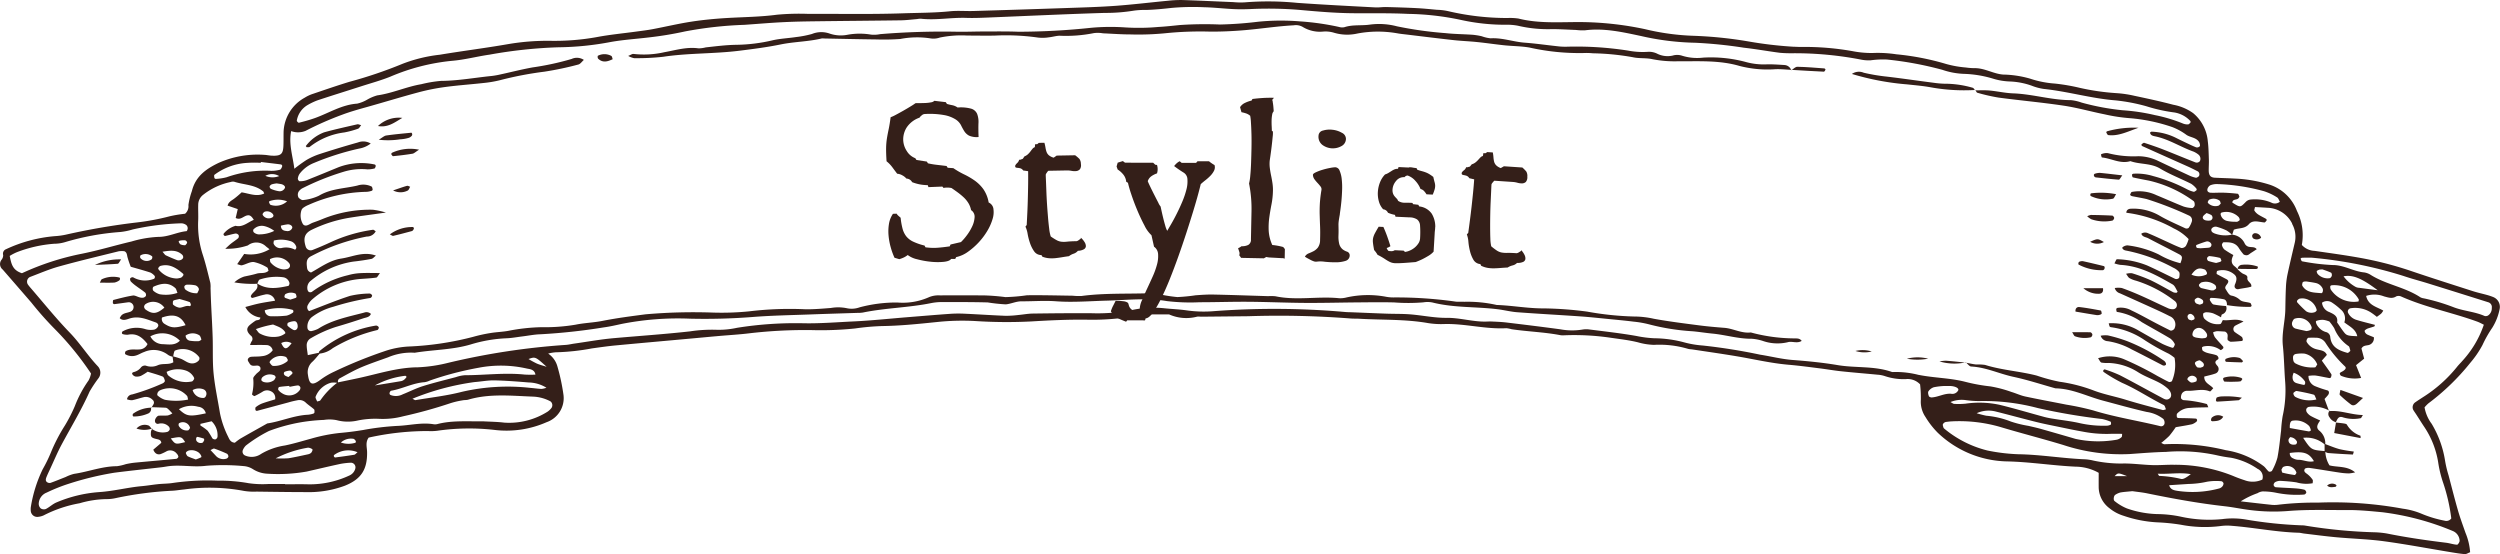 <svg xmlns="http://www.w3.org/2000/svg" xmlns:xlink="http://www.w3.org/1999/xlink" width="385.963" height="85.55" viewBox="0 0 385.963 85.55">
  <defs>
    <clipPath id="clip-path">
      <rect id="長方形_658" data-name="長方形 658" width="385.963" height="85.55" transform="translate(0 0)" fill="#341f19"/>
    </clipPath>
  </defs>
  <g id="グループ_1425" data-name="グループ 1425" transform="translate(0 0)">
    <g id="グループ_1424" data-name="グループ 1424" clip-path="url(#clip-path)">
      <path id="パス_16042" data-name="パス 16042" d="M384.987,45.888a8.761,8.761,0,0,0-1.061-.358c-.72-.2-1.455-.357-2.167-.586-3.205-1.03-6.415-2.048-9.6-3.132a54.317,54.317,0,0,0-7.883-2.019c-2.3-.415-4.628-.725-6.946-1.064a2.779,2.779,0,0,1-1.962-.914,8.347,8.347,0,0,0-.75-5.241,6.749,6.749,0,0,0-4.337-4.1,20.536,20.536,0,0,0-5.25-.905c-1.03-.062-2.062-.078-3.092-.133-.666-.036-.939-.361-.945-1.107-.005-.561.043-1.125.024-1.686-.032-.936-.047-1.877-.163-2.8a6.341,6.341,0,0,0-2.258-4.372,7.69,7.69,0,0,0-3.079-1.3c-1.992-.525-4.01-.959-6.025-1.388a17.257,17.257,0,0,0-2.78-.406,36.337,36.337,0,0,1-5.565-.8,30.528,30.528,0,0,0-3.877-.673,15.394,15.394,0,0,1-3.847-.76,16.018,16.018,0,0,0-4.149-.632c-1.49-.1-2.832-.99-4.369-.991a9.518,9.518,0,0,1-1.4-.1,16.022,16.022,0,0,1-3.036-.539,40.144,40.144,0,0,0-7.708-1.5,18.921,18.921,0,0,0-3.644-.2,15.254,15.254,0,0,1-3.066-.276,42.19,42.19,0,0,0-7.836-.66c-.467.012-.936-.024-1.4-.036a61.338,61.338,0,0,1-6.968-.828,63.379,63.379,0,0,0-8.387-.856,36.9,36.9,0,0,1-7.491-1.023,49.342,49.342,0,0,0-9.191-1.084c-3.454-.077-6.943.31-10.363-.558a9.009,9.009,0,0,0-1.683-.08,39.942,39.942,0,0,1-9.194-1.067,8.9,8.9,0,0,0-1.673-.2c-1.027-.094-2.054-.2-3.083-.255-1.591-.081-3.183-.131-4.775-.171-.561-.014-1.127.086-1.686.055C208.293.928,204.271.726,200.255.44a45.414,45.414,0,0,0-8.137-.073,11,11,0,0,1-1.681-.039C187.817.22,185.2.092,182.579.006a17.42,17.42,0,0,0-2.247.108c-2.7.255-5.4.59-8.107.786-2.618.188-5.244.258-7.868.349q-7.027.244-14.056.449c-1.217.036-2.446-.08-3.653.044-2.424.248-4.86.23-7.285.314-4.872.17-9.752.062-14.629.085a37.4,37.4,0,0,0-4.775.13c-2.519.337-5.047.355-7.572.5-1.865.109-3.735.28-5.581.562-2.034.31-4.04.791-6.064,1.172-.826.158-1.665.252-2.5.368-2.04.281-4.1.472-6.117.856A36.822,36.822,0,0,1,84.87,6.3a36.015,36.015,0,0,0-6.437.514C74.926,7.424,71.4,7.865,67.889,8.45a22.915,22.915,0,0,0-5.722,1.392,67.831,67.831,0,0,1-8.241,2.794c-1.879.574-3.737,1.215-5.6,1.848a5.647,5.647,0,0,0-1.272.592,6.286,6.286,0,0,0-3.27,5.24c-.016.656,0,1.313-.02,1.969-.032,1.444-.284,1.829-1.843,1.745-.374-.02-.744-.11-1.118-.123a14.7,14.7,0,0,0-7.113,1.27c-1.934.934-3.513,2.079-4.066,4.327a10.594,10.594,0,0,0-.535,2.156A1.518,1.518,0,0,1,28.573,33a19.219,19.219,0,0,0-2.387.394,36.42,36.42,0,0,1-4.97.938,105.384,105.384,0,0,0-11.074,1.9,10.964,10.964,0,0,1-1.662.226A22.086,22.086,0,0,0,.93,38.475a.736.736,0,0,0-.439.906,1.124,1.124,0,0,1-.261.734,1.073,1.073,0,0,0,.188,1.5q2.214,2.542,4.419,5.094a51.278,51.278,0,0,0,3.535,4,45.9,45.9,0,0,1,5.68,6.957,3.735,3.735,0,0,1-.381,1.07,18,18,0,0,0-2.116,3.957,24.046,24.046,0,0,1-1.537,3,26.3,26.3,0,0,0-2.19,4.237,22.3,22.3,0,0,1-1.24,2.521,21.006,21.006,0,0,0-1.836,5.877,2.618,2.618,0,0,0,0,.56,1,1,0,0,0,1.175.9,2.674,2.674,0,0,0,.8-.215A19.61,19.61,0,0,1,12.3,77.694a15.37,15.37,0,0,1,4.151-.638,6.182,6.182,0,0,0,1.4-.153,54.887,54.887,0,0,1,8.613-1.135c.654-.018,1.3-.146,1.957-.2a28.557,28.557,0,0,1,9.228.219,9.188,9.188,0,0,0,1.961.11c2.531.035,5.061.074,7.592.077a15.957,15.957,0,0,0,6.071-1c2.475-1,3.447-2.485,3.4-5.189-.012-.724-.293-1.494.246-2.226a41.837,41.837,0,0,1,9.138-1.011,8.109,8.109,0,0,0,1.4-.038,34.41,34.41,0,0,1,8.975-.126,15.321,15.321,0,0,0,7.945-1.2,3.93,3.93,0,0,0,2.623-4.17,30.9,30.9,0,0,0-.928-4.386,3.532,3.532,0,0,0-1.442-2.039,6.4,6.4,0,0,1,1.171-.2,34.271,34.271,0,0,0,5.581-.6c1.208-.165,2.415-.343,3.628-.458,4.015-.379,8.033-.732,12.049-1.1,1.305-.118,2.61-.242,3.915-.357,1.586-.141,3.179-.226,4.757-.423a74.429,74.429,0,0,1,9.541-.49A51.058,51.058,0,0,0,132,50.712a37.318,37.318,0,0,1,4.2-.373c2.818-.04,5.612-.331,8.407-.618a37.1,37.1,0,0,1,5.9-.161,74.563,74.563,0,0,0,8.705.066c2.9-.174,5.81-.313,8.712-.268a37.352,37.352,0,0,0,7.545-.614,5.094,5.094,0,0,1,.821-.19c1.4-.021,2.8-.012,4.2-.014a6.559,6.559,0,0,0,4.344.343,2.712,2.712,0,0,1,.561.011q3.659-.035,7.316-.074a144.306,144.306,0,0,1,15.742.345c.465.045.937.018,1.4.045,3.549.205,7.119.053,10.644.675a12.825,12.825,0,0,0,2.525.141c3.2-.078,6.323.822,9.525.644a4.4,4.4,0,0,1,.826.159c2.5.369,5.025.439,7.508.913a2.445,2.445,0,0,0,.561.026,38.352,38.352,0,0,1,7.281.385c1.39.2,2.779.358,4.148.695a9.982,9.982,0,0,0,2.487.394,15.464,15.464,0,0,1,5.264.62,3.275,3.275,0,0,0,.558.073c2.313.353,4.631.68,6.939,1.068,2.679.45,5.325,1.083,8.042,1.313,1.584.134,3.162.351,4.74.548,1.115.139,2.222.337,3.339.455,1.863.2,3.731.346,5.6.527a4.526,4.526,0,0,1,1.1.2,9,9,0,0,0,3.32.482,2.632,2.632,0,0,1,2.174.813,18.243,18.243,0,0,1,.116,2.38,4.208,4.208,0,0,0,.719,2.663,12.913,12.913,0,0,0,1.893,2.427,15.921,15.921,0,0,0,10.676,4.423c3.576.074,7.093.653,10.652.813a7.386,7.386,0,0,1,3.517.951c0,.8-.008,1.549,0,2.3a4.118,4.118,0,0,0,1.63,3.14,6.417,6.417,0,0,0,2.217,1.191,18.987,18.987,0,0,0,5.223,1.015,30.71,30.71,0,0,1,3.633.371,19.419,19.419,0,0,0,6.156.193,7.419,7.419,0,0,1,1.679-.03c3.457.268,6.868.972,10.343,1.069.279.008.555.092.835.125,1.675.2,3.348.424,5.027.577,2.427.223,4.874.284,7.286.611,3.435.466,6.845,1.113,10.266,1.677.739.121,1.48.252,2.225.309.248.02.512-.174.825-.292a9.58,9.58,0,0,0-.711-2.981c-.4-1.15-.827-2.29-1.164-3.457-.52-1.8-.977-3.617-1.454-5.427a17.358,17.358,0,0,1-.529-2.187,15.789,15.789,0,0,0-2.085-5.781,5.9,5.9,0,0,1-1.094-2.532,5.694,5.694,0,0,1,.591-.614,35.367,35.367,0,0,0,6.448-6.233,15.413,15.413,0,0,0,1.9-2.765,18.21,18.21,0,0,1,1.521-2.685,8.5,8.5,0,0,0,1.125-2.846,1.633,1.633,0,0,0-.926-1.861m-30.335.542a.885.885,0,0,1,.356-.312,2.081,2.081,0,0,1,.546-.049,2.357,2.357,0,0,1,2.128,1.8c.018.092-.187.305-.317.334a1.5,1.5,0,0,1-1.327-.153,16.588,16.588,0,0,1-1.359-1.358.277.277,0,0,1-.027-.263m9.514-.213c.035.055-.011.163-.027.326a4.268,4.268,0,0,1-4.288-1.836.914.914,0,0,1-.072-.523c0-.05.143-.133.224-.138a4.348,4.348,0,0,1,4.163,2.171m-2.345-3.555c1.394-.27,2.775.268,5.272,2.152-1.246-.163-2.059-.265-2.87-.378a1.279,1.279,0,0,1-.535-.138,5.811,5.811,0,0,1-1.867-1.636m2.128,9.248c-1.359-.051-1.635-.092-2-.541-.406-.5-.75-1.056-1.12-1.588.159-.948-.453-1.254-1.185-1.59a1.712,1.712,0,0,1-1.146-1.452,1.353,1.353,0,0,1,1.573,0,9.093,9.093,0,0,1,1.3,1.031,1.753,1.753,0,0,1,.569,2c.768.617,1.765,1.025,2,2.142m-1.1,2.294c-.12.119-.309.308-.417.278-1.292-.361-2.483-.848-2.651-2.443a.863.863,0,0,0-.689-.78,2.283,2.283,0,0,1-1.139-.768c-.3-.336-.505-.871-.32-.946a2.884,2.884,0,0,1,.8-.164,1.954,1.954,0,0,1,.557.053c.181.036.356.1.645.19a9.28,9.28,0,0,1,.759,1.051,6.071,6.071,0,0,0,2.217,2.764c.126.069.158.321.218.5.029.086.065.228.023.269m-2.835-11.631c-.036.147-.2.358-.33.371a2.094,2.094,0,0,1-1.786-.576.74.74,0,0,1-.213-.49c0-.088.244-.18.389-.244a2.431,2.431,0,0,1,.519-.039c.3.109.815.272,1.306.5.1.045.152.333.115.482m-1.393,2.006a.848.848,0,0,1-.024.5c-.017.074-.134.185-.2.179-1.081-.108-2.244-.028-2.924-1.14-.072-.117-.013-.331.025-.491.016-.066.129-.127.21-.155a1.8,1.8,0,0,1,.382-.026c.438.072.986.135,1.521.259a1.516,1.516,0,0,1,1.005.874m-1.715,5.916a.487.487,0,0,1-.141.432,2.135,2.135,0,0,1-.667.18c-.472-.107-1.091-.23-1.7-.391a.785.785,0,0,1-.439-1.108c.067-.157.184-.365.323-.409a2.049,2.049,0,0,1,2.625,1.3m2,18.1,0,1.032c-2.063-.165-2.079-.188-3.314-2.042a4.283,4.283,0,0,1,3.311,1.01m-4.349,4.34c.032.1-.191.4-.265.389a17,17,0,0,1-1.886-.362c-.088-.023-.111-.3-.165-.461.1-.149.168-.374.306-.434a1.477,1.477,0,0,1,2.01.868m-1.22-5.022c.006-.148.157-.29.241-.433a1.236,1.236,0,0,1,1.069.7.465.465,0,0,1-.159.414c-.687.173-1.174-.122-1.151-.685m.714,2.847a.8.8,0,0,1-.512-.836c2.169-.281,2.958-.021,3.721,1.268-.852.24-1.623-.233-2.427-.211a1.83,1.83,0,0,1-.782-.221m2.439-4.159c-.991-.169-1.979-.351-2.949-.527-.035-.772.121-1.112.472-1.138a2.921,2.921,0,0,1,2.522.84,2.062,2.062,0,0,1,.265.679c-.149.073-.238.157-.31.146m-2.343-6c.139-.106.323-.269.459-.245.885.158,1.771.331,2.636.573.167.047.243.424.406.735a4.6,4.6,0,0,1-3.243-.388c-.224-.124-.411-.559-.258-.675m1.739-1.292c-.007.049-.163.12-.236.1-.36-.073-.719-.16-1.07-.266-.539-.165-.649-.6-.607-1.083a2.522,2.522,0,0,1,.163-.523,3.57,3.57,0,0,1,1.723,1.319c.08.093.05.3.027.448m-1.385-3.158a.749.749,0,0,1-.382-.378,1.662,1.662,0,0,1-.065-.778.548.548,0,0,1,.38-.342,5.276,5.276,0,0,1,1.372-.061,2.744,2.744,0,0,1,1.971,1.676c-.156.212-.237.437-.343.449a5.546,5.546,0,0,1-2.933-.566m-.619-21.606a4.061,4.061,0,0,1,.408,2.983c-.382,1.641-.778,3.281-1.127,4.929a12.3,12.3,0,0,0-.226,1.945c-.056,1.118-.069,2.238-.09,3.358-.034,1.869-.583,3.694-.383,5.591.185,1.768.21,3.552.339,5.328a18.234,18.234,0,0,1-.372,5.574,20.166,20.166,0,0,0-.238,2.227c-.171,1.392-.3,2.8-.565,4.17a9.039,9.039,0,0,1-.85,2.052.512.512,0,0,1-.484.1c-.282-.234-.48-.569-.757-.81a13.052,13.052,0,0,0-5.879-2.489,33.094,33.094,0,0,0-9.461-.919c-.148.01-.3-.115-.517-.2A14.693,14.693,0,0,0,334.9,67.3a16.476,16.476,0,0,0,1-1.347c.871-.153,1.7-.277,2.521-.457a2.124,2.124,0,0,0,.7-.417.305.305,0,0,0,.072-.261c-.014-.073-.1-.185-.167-.19-.453-.035-.907-.05-1.362-.063s-.914-.01-1.371-.032c-.079,0-.214-.094-.22-.155-.015-.178-.047-.418.048-.532a2.753,2.753,0,0,1,1.992-.869c.921-.08,1.85-.067,2.822-.1-.12-.244-.154-.466-.261-.509a18.2,18.2,0,0,0-3.587-.594c-.147-.029-.368-.211-.373-.331a1.18,1.18,0,0,1,.179-.747.994.994,0,0,1,.7-.366c1.19.08,2.395-.4,3.583.1.091.038.344-.317.519-.488-.522-.606-1.42-.8-1.391-1.805.579-.154,1.19-.272,1.766-.487a.727.727,0,0,0,.276-1.149c-.34-.41-.535-.649.063-1.01.212-.129.031-.553-.237-.652-.43-.16-.9-.213-1.339-.342a2.3,2.3,0,0,1-.741-.341c-.111-.086-.122-.323-.137-.5,0-.048.132-.132.217-.161a3.3,3.3,0,0,1,2.644.549c.075.038.283-.141.4-.25a.265.265,0,0,0,.014-.261c-.425-.5-.888-.965-1.29-1.481a2.523,2.523,0,0,1-.267-.748,2.254,2.254,0,0,1,.58-.172c.463,0,.926.043,1.263.062.694.378.238.937.431,1.338.153.081.307.231.458.229.553-.01,1.106-.064,1.658-.117.077-.007.212-.11.206-.147-.031-.168-.054-.389-.169-.481-.356-.287-.773-.5-1.126-.789a.613.613,0,0,1,.116-.949c.385-.209.783-.394,1.275-.639-1.137-.554-2.18-.074-3.187-.225-.136.215-.253.6-.41.616a2.874,2.874,0,0,1-2.481-.868,1.058,1.058,0,0,1-.144-.738c.007-.087.305-.215.467-.211a3.406,3.406,0,0,1,1.057.159,10.711,10.711,0,0,1,1.22.614c.053-.156.067-.41.168-.451a.978.978,0,0,0,.621-1.285,17.531,17.531,0,0,1-1.923-.237c-.215-.048-.392-.366-.537-.593-.127-.2-.027-.44.19-.43a10.912,10.912,0,0,1,1.913.214c.395.092.5.5.493.9a19.624,19.624,0,0,0,3.6.27c.066.008.217-.13.207-.161-.051-.159-.109-.4-.224-.442-.523-.173-1.2-.138-1.568-.461a2.657,2.657,0,0,0-1.357-.68c-.345-.066-.629-.625-.868-1.008-.15-.242.015-.482.2-.721.328-.424.266-.625-.112-.823-.484-.253-.971-.5-1.447-.765-.043-.024-.032-.171-.021-.257s.038-.214.084-.227a2.765,2.765,0,0,1,2.609.519c.416.341.462.741.178,1.458a.856.856,0,0,0-.1.5.511.511,0,0,0,.651.319c.455-.089.915-.153,1.371-.235.175-.032.347-.083.545-.13.15-.594-.688-.747-.6-1.369.06-.419-.437-.5-.759-.681a4.091,4.091,0,0,1-.757-.662c0-.016.007-.03.01-.044H345.4l.02.024.025.03a2.922,2.922,0,0,0-.386-.392c-.66-.465-.616-1.048-.257-1.789a15.053,15.053,0,0,1-1.376-.845,1.3,1.3,0,0,1-.387-.692c-.032-.123.144-.43.231-.432.928-.019,1.854-.017,2.415.952a8.094,8.094,0,0,0,.707.937c.625.3.849-.08,1.143-.259s.576-.373.872-.565c-.305-.372-.683-.29-1.019-.346a.945.945,0,0,1-.852-.566,2.325,2.325,0,0,0-1.912-1.327l.245-.768c.77-.307,1.663-.1,2.324-.853.636-.73,1.575-.328,2.4-.269.11.008.249-.2.347-.33.026-.034-.029-.186-.085-.218-.4-.234-.833-.428-1.223-.683a2,2,0,0,1-.579-.586c-.066-.1.039-.315.081-.562.637.036,1.284.067,1.93.111a4.419,4.419,0,0,1,3.82,2.46m-11.413-2.774a1.575,1.575,0,0,1-1.523-.358c-.06-.049-.128-.175-.1-.228.061-.137.145-.327.264-.368a1.581,1.581,0,0,1,1.556.166c.112.087.128.3.188.454-.126.115-.233.287-.38.334m.6,1.03a2.673,2.673,0,0,1,2.5.68.682.682,0,0,1,.2.473c-.011.107-.223.209-.362.282-.071.037-.178.006-.606.006a5.575,5.575,0,0,1-1.011-.13,1.3,1.3,0,0,1-.935-.886c-.072-.222-.017-.386.214-.425m-.839,2.225a9.089,9.089,0,0,1,1.516.568,4.588,4.588,0,0,1,.817.642,4.74,4.74,0,0,1-2.69-.193c-.248-.115-.485-.223-.492-.553-.006-.287.453-.578.849-.464m-3.233,17.09c-.263-.059-.563-.194-.522-.523a1.169,1.169,0,0,1,.32-.7c.583-.492,1.3-.278,1.811.49.261.388.134.794-.257.824-.091.007-.181.018-.4.04a8.925,8.925,0,0,1-.953-.128m.99,3.777c.22.177.355.426.171.677-.088.121-.31.144-.472.21-.178-.033-.425,0-.52-.11-.16-.181-.36-.5-.294-.663.078-.187.411-.316.655-.368.131-.027.321.143.46.254m-.367-8.85a3.533,3.533,0,0,1-.519-.167c-.251-.126-.378-.531-.209-.682.131-.116.342-.254.483-.223a1.59,1.59,0,0,1,.694.371.49.49,0,0,1,.02.474c-.087.124-.307.155-.469.227m.289-2.544c-.3-.074-.532-.437-.382-.6.115-.123.251-.285.4-.311a2.3,2.3,0,0,1,2.05.417.611.611,0,0,1,.156.493c-.025.125-.221.229-.358.313-.069.041-.178.017-.387.031-.419-.1-.95-.214-1.477-.344M342.14,40.6a11.994,11.994,0,0,1-1.218-.312.49.49,0,0,1-.184-.441c.034-.132.251-.322.371-.311a11.186,11.186,0,0,1,1.616.278c.109.028.173.279.229.438.011.032-.106.136-.179.164-.169.064-.347.1-.635.184m-.726-2.755c-.053.339-.3.392-.578.411l-1.1.072c.005,0-.262-.008-.525-.047-.06-.009-.131-.117-.149-.192s-.013-.246.026-.261a16.218,16.218,0,0,1,1.546-.547c.376-.1.829.261.781.564m-1.041,3.766c.137.053.237.254.311.407a.281.281,0,0,1-.21.434,2.678,2.678,0,0,1-2.145-.051c.67-.944,1.148-1.14,2.044-.79m-1.668,7.2c.079.122.143.352.081.445-.079.119-.292.149-.448.217-.158-.061-.356-.083-.461-.193a.692.692,0,0,1-.155-.466.441.441,0,0,1,.585-.328,1.008,1.008,0,0,1,.4.325m-.955,9.565a.813.813,0,0,1,1.366.012.761.761,0,0,1,.036.271c-.028.077-.039.2-.088.221a1.692,1.692,0,0,1-.743.184c-.218-.037-.412-.26-.594-.426-.041-.036-.02-.192.023-.262m3.028-29.138a1,1,0,0,1,.443-.626,2.69,2.69,0,0,1,1.1-.193,30.621,30.621,0,0,1,7.2,1.1,8.662,8.662,0,0,1,2.023.954c.206.116.292.446.43.671a1.182,1.182,0,0,1-1.335.125,6.443,6.443,0,0,0-3.3-.446,1.269,1.269,0,0,0-.675.4c-.807.816-.8.832-2.033.045.054-.6.734-.343.969-.683.053-.077.146-.185.125-.243-.058-.159-.154-.417-.259-.429q-1.11-.13-2.228-.167c-.654-.021-1.31.041-1.962.008-.259-.011-.571-.184-.487-.515m-.684,4.195c.088-.212.345-.355.541-.542a3.783,3.783,0,0,1,.754.31.564.564,0,0,1,.178.457.513.513,0,0,1-.293.37,1.789,1.789,0,0,1-.784-.016c-.265-.067-.52-.278-.4-.579M45.106,35.213a.761.761,0,0,1-.859.453c-.457-.041-.869-.173-.882-.827a7.834,7.834,0,0,1,1.027-.2c.452-.033.832.3.714.576M42.157,56.488c-.185,0-.4-.314-.53-.524-.039-.061.109-.31.227-.393a2.125,2.125,0,0,1,2.266-.47c.132.063.2.258.3.392-.009.087.016.212-.031.255a3.139,3.139,0,0,1-2.232.74m.4,1.812c-.1.144-.161.332-.293.422a1.8,1.8,0,0,1-1.531.257c-.151-.039-.356-.175-.385-.3a.614.614,0,0,1,.19-.467,1.742,1.742,0,0,1,1.756-.292.407.407,0,0,1,.207.165.624.624,0,0,1,.056.215m-.421-25.238a.765.765,0,0,1,.089.262c-.04.067-.063.159-.121.195a1.071,1.071,0,0,1-1.484-.248c-.057-.058-.1-.2-.072-.255.088-.134.2-.3.34-.337a1.158,1.158,0,0,1,1.248.383m-1.169-5.916a2.136,2.136,0,0,1,2.132.037,2.756,2.756,0,0,1-2.132-.037m-.111,7.772a4.117,4.117,0,0,1,1.486.728,5.222,5.222,0,0,1-2.444.538,1.282,1.282,0,0,1-.722-.323.441.441,0,0,1-.054-.432,1.768,1.768,0,0,1,1.734-.511M43.7,42.8a1.166,1.166,0,0,1,.984.873c.039.134-.078.445-.168.465-1.633.347-3.27.639-4.793-.367.122-.224.206-.562.382-.619a8.235,8.235,0,0,1,3.6-.352m-2.035-2.786a2.391,2.391,0,0,1,2.976.629.613.613,0,0,1,.117.487.587.587,0,0,1-.329.366,1.784,1.784,0,0,1-.8.084,3.066,3.066,0,0,1-1.864-1.064c-.094-.112-.068-.327-.1-.5m1.747,12.95a1.589,1.589,0,0,1,1.6.028c-.779,1.036-1.111,1.03-1.6-.028m1.717,4.515a.245.245,0,0,1-.031.235c-.183.182-.388.342-.568.495a3.149,3.149,0,0,1-.511-.217c-.26-.173-.266-.536-.016-.617a2.719,2.719,0,0,1,.768-.164c.12,0,.258.156.358.268m-3.339-8.657a.925.925,0,0,1-.914-.922,7.846,7.846,0,0,1,4.279-.068.241.241,0,0,1,.134.176c.007.085-.017.223-.074.255a2.9,2.9,0,0,1-.967.464,17.239,17.239,0,0,1-2.458.095m.363,1.276c.372.158.721.28,1.045.45.561.294.983.819.81.938a2.628,2.628,0,0,1-.967.457,4.428,4.428,0,0,1-2.943-.46c-.218-.118-.353-.39-.6-.677a16.116,16.116,0,0,1,2.657-.708m.906,9.649c.527-.086,1.063-.122,1.6-.173.007.05.014.1.02.149.442-.08.881-.185,1.327-.224a.475.475,0,0,1,.355.293.591.591,0,0,1-.13.479,2,2,0,0,1-2.694.435,1.957,1.957,0,0,1-.586-.522.509.509,0,0,1,.112-.437m2.2-8.834a3.948,3.948,0,0,1-.869-.614.507.507,0,0,1,.04-.46,2.775,2.775,0,0,1,1-.257c.336,0,.518.352.52.813,0,.422-.344.7-.693.518m.421-4.94c-.326.119-.66.215-.879.284-.308-.1-.476-.167-.647-.219-.226-.067-.3-.2-.22-.415.03-.074.053-.177.112-.209a1.705,1.705,0,0,1,1.536-.1c.109.046.149.286.189.445a.24.24,0,0,1-.091.214m.027-7.62a.521.521,0,0,1-.167.2,2.961,2.961,0,0,0-2.153-.246,1.136,1.136,0,0,1-1.139-.655c-.067-.131.009-.335.02-.515a4.591,4.591,0,0,1,2.472.065,1.308,1.308,0,0,1,.987.88.443.443,0,0,1-.02.271m-3.937-6.728c-.125-.053-.187-.276-.253-.43-.013-.031.078-.148.136-.162a3.949,3.949,0,0,1,2.659.049,2.548,2.548,0,0,1-2.542.543m2.2-2.6a.88.88,0,0,1-.879.5,5,5,0,0,1-1.266-.366.442.442,0,0,1-.213-.377.649.649,0,0,1,.369-.334,4.4,4.4,0,0,1,.734-.136l.589.09c.46.07.79.379.666.621M33.108,26.985a9.328,9.328,0,0,1,4.912-1.83,16.788,16.788,0,0,1,2.244-.016l.009-.13c1.015.123,2.03.24,3.044.371.226.029.309.2.206.425-.069.149-.169.367-.291.394a4.921,4.921,0,0,1-1.367.176,17.787,17.787,0,0,0-6.891.993,8.441,8.441,0,0,1-1.646.253.272.272,0,0,1-.227-.142c-.03-.163-.078-.424.007-.494M30.6,31.552a1.96,1.96,0,0,1,.737-1.455,10.162,10.162,0,0,1,4.286-2,1.045,1.045,0,0,1,.554-.035c1.49.486,3.165.423,4.458,1.488.064.053.079.163.153.324-1.181.547-2.3,0-3.486-.178a14.436,14.436,0,0,1-1.224,1.033c-.387.265-.8.473-.941,1.017l1.569.533-.32,1.37c.737.4,1.208-.3,1.809-.4.37-.061.622.09.987.694-.919.363-1.687,1.191-2.815.917a3.723,3.723,0,0,0-1.834,1.21.234.234,0,0,0,.005.214c.051.069.16.159.223.145.535-.118,1.062-.282,1.6-.376a.581.581,0,0,1,.472.228.5.5,0,0,1-.052.484c-.346.306-.748.551-1.111.841-.283.225-.54.483-.89.8a10.008,10.008,0,0,0,3.487-.517,2.131,2.131,0,0,1,2.821.181c.149.112.294.229.524.41A5.7,5.7,0,0,1,37.7,39.2l-1.084,1.581c.3.076.546.22.746.173.624-.146,1.251-.564,1.837-.5a6.64,6.64,0,0,1,2.042.837c.122.06.145.322.218.5-.515.513-1.222.27-1.822.452-.624.19-1.27.31-1.91.446a4.138,4.138,0,0,0-1.549.907,16.688,16.688,0,0,0,3.506.214c.313.9-.621,1.2-.923,1.81a.291.291,0,0,0-.013.24c.048.069.17.15.236.133.624-.161,1.234-.384,1.863-.507a1.284,1.284,0,0,1,1.614.938c-.826.141-1.631.253-2.425.42-.722.151-1.43.363-2.159.552a3,3,0,0,0,2.315,1.621c-.028.508-.507.333-.75.5a8.823,8.823,0,0,0-.894.67c-.532.484-.514.98.149,1.607a.63.63,0,0,1,.124.942,3.386,3.386,0,0,0-.219.528c.842,0,1.667-.022,2.49.008a.989.989,0,0,1,1.006.813,2.275,2.275,0,0,1-1.655.9c-.55.089-1.121.047-1.679.1a.656.656,0,0,0-.434.248c-.2.29.05.519.182.758.3.545.788.341,1.238.348a.559.559,0,0,1,.423.245.581.581,0,0,1-.035.508c-.162.222-.427.365-.61.576s-.453.466-.432.678a7.107,7.107,0,0,1-.189,2.424c-.015.06.315.311.4.274a11.556,11.556,0,0,0,1.2-.65,1.269,1.269,0,0,1,1.325-.083,1.119,1.119,0,0,1,.644,1.245c-.649.2-1.36.394-2.048.648a3.72,3.72,0,0,0-.945.562c-.083.063-.064.292-.044.439a.275.275,0,0,0,.23.129c1.625-.429,3.245-.873,4.868-1.308a13.115,13.115,0,0,1,1.36-.326,1.4,1.4,0,0,1,1.293.344c.4.383.878.675,1.288,1.044.1.087.073.326.069.494,0,.06-.1.153-.166.173a3.889,3.889,0,0,1-.817.173c-2.174.1-4.171,1.029-6.3,1.344-1.386.779-2.776,1.55-4.153,2.344a7.96,7.96,0,0,0-.846.633c-.643-.032-.844-.5-1.024-.886a14.3,14.3,0,0,1-1.287-3.705c-.333-2.033-.777-4.055-.978-6.1-.183-1.857-.082-3.74-.144-5.61-.058-1.777-.167-3.552-.248-5.328-.034-.747-.053-1.494-.078-2.241a3.89,3.89,0,0,0-.035-.825c-.368-1.447-.7-2.9-1.164-4.32a14.764,14.764,0,0,1-.711-5.254c.036-.839-.022-1.682.006-2.522m-2.443,7.8a.532.532,0,0,1,.109.465.675.675,0,0,1-.386.322.832.832,0,0,1-.532.02c-.593-.225-1.178-.477-1.752-.748-.145-.069-.238-.249-.517-.554,1.267-.217,2.257-.3,3.078.495m-.581-2.074a.353.353,0,0,1,.191-.136,3.1,3.1,0,0,1,.807-.05.463.463,0,0,1,.313.327c0,.141-.151.3-.268.416-.045.045-.176.007-.31.007a1.4,1.4,0,0,1-.476-.139,1.039,1.039,0,0,1-.257-.425m.69,4.985a.235.235,0,0,1,.039.225,1.109,1.109,0,0,1-.348.368,2.8,2.8,0,0,1-.668.135A3.785,3.785,0,0,1,24.5,41.627c-.054-.058-.1-.2-.061-.254.085-.126.2-.282.332-.319,1.436-.4,2.489.349,3.494,1.211M31.3,61.436a1.645,1.645,0,0,1-1.557-1.214,1.966,1.966,0,0,1,1.63-.133.733.733,0,0,1,.481.864c-.069.271-.221.528-.554.483m.475,2.377c-2.528.541-2.962.481-4.149-.639a3.834,3.834,0,0,1,2.97-.377,1.31,1.31,0,0,1,1.179,1.016m-1.11-11.137A7.148,7.148,0,0,1,29.29,52.6a.807.807,0,0,1-.631-.8,1.916,1.916,0,0,1,2.079-.058c.19.1.279.432.356.676a.728.728,0,0,1-.431.253M29.3,47.27c-.58-.167-1.072.231-1.6.234a1.916,1.916,0,0,1-.953-.459c-.091-.063-.06-.328-.047-.5a.279.279,0,0,1,.174-.187c.259-.077.525-.126.842-.2.5.147,1.035.282,1.548.474.114.043.171.284.213.445.013.047-.135.2-.176.188m-2.25-2.805c.176.16.22.466.349.758a5.646,5.646,0,0,1-2.74.213,2.557,2.557,0,0,1-.936-.5c-.2-.127-.189-.6,0-.682,1.146-.5,2.286-.724,3.325.215M25.374,47.5c-1.145.974-1.817,1.053-2.88.3a.62.62,0,0,1-.248-.442.57.57,0,0,1,.264-.435,2.119,2.119,0,0,1,2.864.572m-.364,1.524c1.5-.51,2.826-.512,3.64,1.187-1.681.483-2.209.444-3.247-.205a.865.865,0,0,1-.393-.982m2.761,3.58c-.779.795-1.762.564-2.652.537a2.173,2.173,0,0,1-1.907-1.205,3.81,3.81,0,0,1,4.559.668m-.942,1.947c.043-.153.1-.4.2-.427a3.192,3.192,0,0,1,3.727,1.026.512.512,0,0,1-.054.485,1.36,1.36,0,0,1-1.517.392c-.434-.14-.812-.448-1.238-.622a12.027,12.027,0,0,0-1.2-.375,3.474,3.474,0,0,1,.083-.479M28.7,57.212a2.2,2.2,0,0,1,1.242,1.069.307.307,0,0,1,.009.264c-.086.134-.2.323-.328.346a4.231,4.231,0,0,1-3.66-.944c-.11-.1-.139-.286-.248-.527a3.852,3.852,0,0,1,2.985-.208M28.86,61.1c.109.114.108.334.181.587a9.325,9.325,0,0,1-3.566.036,3.039,3.039,0,0,1-1.168-.689c-.064-.047-.019-.335.058-.461a.846.846,0,0,1,.414-.345,3.621,3.621,0,0,1,4.081.872m-1.242,4.683a.454.454,0,0,1,.015-.435,1.141,1.141,0,0,1,1.712.733c-.1.125-.191.341-.312.361a1.4,1.4,0,0,1-1.415-.659m.97,2.474c-1.507.373-1.507.373-2.221-.573,1.613-.309,1.649-.3,2.221.573m.638,1.279a1.847,1.847,0,0,1,1.321.246c.34.191.668.722.5.822a6.185,6.185,0,0,1-.821.331c-.39-.149-.82-.284-1.22-.479-.138-.069-.225-.279-.294-.442-.08-.19.214-.416.517-.478m1.1-1.479A.707.707,0,0,1,30.3,67.6a.259.259,0,0,1,.2-.155,9.769,9.769,0,0,1,.978.271c.039.014.036.155.053.236-.088.136-.15.354-.271.393a.783.783,0,0,1-.933-.292m.635-2.348c-.038-.028-.014-.142-.023-.267l1.731-.4a3.008,3.008,0,0,1,.911,2.4.529.529,0,0,1-.31.392.562.562,0,0,1-.492-.166,11.591,11.591,0,0,0-.714-1.159,7.288,7.288,0,0,0-1.1-.793m2.118,3.545c.67.233,1.33.5,1.973.8a.549.549,0,0,1,.2.467.5.5,0,0,1-.354.3,1.567,1.567,0,0,1-1.5-.371c-.291-.314-.585-.626-.907-.972.272-.108.465-.265.589-.223m-2.9-25.2a.841.841,0,0,1,.517.532c.045.2-.156.462-.242.679a2.7,2.7,0,0,1-1.837-.565.637.637,0,0,1-.161-.492.47.47,0,0,1,.368-.258,5.564,5.564,0,0,1,1.355.1M1.494,39.516a7.274,7.274,0,0,1,1.143-.594,20.2,20.2,0,0,1,5.729-1.29,6.028,6.028,0,0,0,1.66-.244,39.626,39.626,0,0,1,8.541-1.57,10.015,10.015,0,0,0,1.922-.394A39.463,39.463,0,0,1,28,34.476a1.345,1.345,0,0,1,.762.269.663.663,0,0,1,.216.482c.006.157-.1.452-.183.461-1.48.148-2.808.9-4.367.883a17.364,17.364,0,0,0-4.115.71c-2.548.6-5.061,1.363-7.624,1.882a40.808,40.808,0,0,0-9.3,3.018c-1.519-.478-1.647-1.545-1.892-2.665m22.017.309c-.039.075-.057.184-.119.221a1.287,1.287,0,0,1-1.721-.2.457.457,0,0,1,.017-.423,1.606,1.606,0,0,1,1.793.152c.046.034.021.165.03.251M7.151,73.719c.168-.437.374-.858.571-1.284.592-1.271,1.132-2.57,1.793-3.806,1.457-2.716,3.064-5.35,4.319-8.178a20.371,20.371,0,0,1,1.4-2.1,1.438,1.438,0,0,0-.151-1.826c-1.545-1.63-2.736-3.542-4.308-5.166-2.144-2.215-4.077-4.636-6.1-6.969q-.183-.211-.347-.436a.8.8,0,0,1,.291-1.186c1.489-.56,2.957-1.2,4.485-1.627,3.062-.851,6.157-1.584,9.242-2.349a3.665,3.665,0,0,1,.846-.009c.4.164.4.537.484.9a14.839,14.839,0,0,0,.51,1.5c1.086.315,2.074.581,3.045.9a2.028,2.028,0,0,1,.637.505c.052.048.05.181.033.267a.291.291,0,0,1-.135.191,3.708,3.708,0,0,1-3.226-.239.485.485,0,0,0-.444.182.592.592,0,0,0,.127.5,6.693,6.693,0,0,0,.858.713c.447.333.922.632,1.35.987a.543.543,0,0,1,.088.5.66.66,0,0,1-.437.274,1.268,1.268,0,0,1-.538-.057c-.352-.09-.72-.333-1.044-.28-1.012.164-2.008.428-3,.686-.066.017-.082.309-.075.471a.269.269,0,0,0,.2.175c.738-.088,1.472-.2,2.209-.295a.747.747,0,0,1,.783.634.768.768,0,0,1-.55.848c-.262.1-.545.14-.808.236a1.369,1.369,0,0,0-.478.274,2.242,2.242,0,0,0-.3.464c.5.479,1.078.194,1.543.049,1.459-.456,2.716.167,4.011.606.248.083.5.337.364.623a.957.957,0,0,1-.6.493,3.014,3.014,0,0,1-1.359-.076,4.465,4.465,0,0,0-3.511.349c-.064.029-.107.163-.11.249a.226.226,0,0,0,.133.173,2.318,2.318,0,0,0,.809.088c1.412-.281,2.26.481,3.014,1.441a1.4,1.4,0,0,1-1.163.827c-.733.086-1.508-.137-2.2.277a.347.347,0,0,0-.1.229c-.012.078-.011.211.034.238a2.008,2.008,0,0,0,1.622.206c.445-.125.844-.4,1.285-.547a3.618,3.618,0,0,1,3.714.462,1.932,1.932,0,0,0,.679.261c.033.25.068.508.115.862-.713.429-1.609.136-2.355.437a2.429,2.429,0,0,1-1.9.081.8.8,0,0,0-.719.246,1.987,1.987,0,0,1-1.141.75c-.247.073-.329.215-.156.415a.783.783,0,0,0,.46.278,1.735,1.735,0,0,0,.8-.106,8.575,8.575,0,0,0,1.046-.642c.734.228,1.539.441,2.31.743.184.072.3.426.349.67.02.107-.2.33-.349.384A32.632,32.632,0,0,1,20.387,60.9a.87.87,0,0,0-.779.744,2.118,2.118,0,0,0,.774.146c.642-.122,1.262-.351,1.9-.494a1.433,1.433,0,0,1,1.273.43.537.537,0,0,1,.113.736,3.566,3.566,0,0,1-.247.4c.7.026,1.4.048,2.1.081.272.013.359.1,1.09.879a2.641,2.641,0,0,1-.7.316c-.459.052-.928.01-1.391.037-.278.015-.644.54-.594.855a.432.432,0,0,0,.58.382,1.608,1.608,0,0,1,1.541.428.563.563,0,0,1,.154.475.63.63,0,0,1-.36.361,2.846,2.846,0,0,1-2.365-.44,1.159,1.159,0,0,0-.17.415c-.065.8.019.924.805,1.115.361.087.732.117.792.6l-1.235,1.053c.219.569.6.819,1.111.693a7.42,7.42,0,0,0,1-.475,1.268,1.268,0,0,1,1.508.4.836.836,0,0,1,.25.48c0,.11-.2.308-.329.321-2.138.209-4.28.387-6.419.591a12.464,12.464,0,0,0-1.378.233,7.4,7.4,0,0,1-1.361.313c-2.275.007-4.394.857-6.61,1.18a6.247,6.247,0,0,0-1.3.486c-.782.306-1.559.629-2.35.911a.672.672,0,0,1-.506-.1c-.284-.184-.228-.49-.13-.746m47.683-1.3a1.611,1.611,0,0,1-.91,1.01,14.456,14.456,0,0,1-6.264,1.358c-1.218-.036-2.437-.007-3.655-.007v-.045c-.843,0-1.686.012-2.529,0a15.322,15.322,0,0,1-3.083-.121,24.879,24.879,0,0,0-4.748-.391,37.226,37.226,0,0,0-7,.357c-.738.115-1.5.1-2.24.18-.836.087-1.667.23-2.5.306-2.234.2-4.408.785-6.66.923A20.645,20.645,0,0,0,8.735,77.56c-.593.242-1.081.729-1.659,1.024A.9.9,0,0,1,6.3,78.5a.955.955,0,0,1-.321-.708A1.91,1.91,0,0,1,7.2,76.051a26.38,26.38,0,0,1,3.387-1.357,47.809,47.809,0,0,1,7.067-1.715c2.414-.31,4.833-.559,7.249-.838.279-.033.557-.078.834-.124,2.034-.337,4.068.168,6.133-.111a33.913,33.913,0,0,1,5.889.065,3.109,3.109,0,0,1,1.295.463,4.481,4.481,0,0,0,2.113.692,25.425,25.425,0,0,0,6.16-.32c1.735-.392,3.465-.809,5.2-1.182a11.14,11.14,0,0,1,1.664-.189.717.717,0,0,1,.636.986M42.562,70.76a17.059,17.059,0,0,1,5-1.649,1.291,1.291,0,0,1,.519.155c.075.03.19.137.178.175a1.111,1.111,0,0,1-.23.475,1.066,1.066,0,0,1-.492.226c-1,.215-2,.441-3,.607a16.03,16.03,0,0,1-1.973.011m12.124-.553c-.98.161-1.966.293-2.951.421-.056.007-.149-.094-.184-.166a.223.223,0,0,1,.019-.209,3.679,3.679,0,0,1,3.628-.434c-.239.187-.363.362-.512.388M52.627,68.32a2.281,2.281,0,0,1,1.919-.574c.131,0,.273.192.377.323.04.05-.009.174-.018.271a3.6,3.6,0,0,1-2.278-.02m32.385-6.337a.763.763,0,0,1,.135.988,2.724,2.724,0,0,1-.6.578,11.1,11.1,0,0,1-6.69,1.7c-1.112-.136-2.24-.142-3.361-.206-2.341.04-4.688-.165-6.995.432a1.374,1.374,0,0,1-.557.021c-1.884-.309-3.73.19-5.6.257a41.255,41.255,0,0,0-5.294.635c-1.2.2-2.4.351-3.613.457a25.409,25.409,0,0,0-4.394.873c-1.349.365-2.678.774-4.054,1.059a10.173,10.173,0,0,0-3.681,1.3,2.537,2.537,0,0,1-2.42.268.65.65,0,0,1-.386-.882,2.093,2.093,0,0,1,.468-.685,21.124,21.124,0,0,1,3.555-2.241,27.19,27.19,0,0,1,4.856-1.331,28.281,28.281,0,0,1,3.629-.378,5.652,5.652,0,0,1,1.945.035,6.75,6.75,0,0,0,3.331.045,13.519,13.519,0,0,1,3.353-.241,12.279,12.279,0,0,0,3.61-.4,71.406,71.406,0,0,0,7.3-2.023,12.912,12.912,0,0,1,1.9-.442c.274-.057.571-.02.836-.1,3.315-.974,6.689-.591,10.054-.468a6.184,6.184,0,0,1,2.673.75m-36.281-.747a3.583,3.583,0,0,1,2.376-2.15,3.1,3.1,0,0,1,.94.016,11.865,11.865,0,0,0-2.59,2.706c-.1.115-.331.119-.5.176-.083-.253-.309-.576-.225-.748M82.88,56.128a14.642,14.642,0,0,1-1.287-.7c1.061-.376,1.061-.376,2.8,1.2-.506-.162-1.026-.293-1.515-.5m1.488,3.733a3.083,3.083,0,0,1-.761.182c-.561-.022-1.119-.11-1.68-.155a31.507,31.507,0,0,0-10.6.6c-2.348.613-4.789.876-7.189,1.288-.074.012-.164-.074-.464-.217a39.35,39.35,0,0,1,9.581-2.572c1.025-.073,2.05-.282,3.071-.261,1.774.035,3.547.177,5.317.323a5.351,5.351,0,0,1,2.727.816M82.66,57.836A16.062,16.062,0,0,1,81,57.828c-3.083-.323-6.158.1-9.237.1a5.514,5.514,0,0,0-1.361.288c-1.71.454-3.433.87-5.121,1.4-1.064.333-2.068.85-3.108,1.262a2.267,2.267,0,0,1-1.89.1.3.3,0,0,1-.142-.2.428.428,0,0,1,.056-.26c.044-.08.12-.181.195-.195,1.75-.3,3.349-1.191,5.145-1.319a2.734,2.734,0,0,0,.8-.245,49.511,49.511,0,0,1,7.545-1.982,18.17,18.17,0,0,1,7.5.131c.477.089,1.15.146,1.283.932m-20.2.721a1.188,1.188,0,0,1-.487.269c-1.366.237-2.737.453-4.106.676a12.9,12.9,0,0,1,4.692-1.489c.064-.01.145.108.218.167a2.326,2.326,0,0,1-.317.377m233.767-.675a14.177,14.177,0,0,0-3.9-.453.708.708,0,0,1-.28-.018c-2.7-.947-5.571-.581-8.338-1.047-2.3-.388-4.635-.617-6.972-.795-1.674-.127-3.323-.557-4.989-.814a89.052,89.052,0,0,0-8.874-1.417,15.09,15.09,0,0,1-3.039-.534,18.491,18.491,0,0,0-4.447-.585,17.64,17.64,0,0,1-2.772-.357c-2.4-.422-4.823-.691-7.24-1a3.424,3.424,0,0,0-1.116.021,9.846,9.846,0,0,1-3.351-.044c-2.782-.379-5.569-.719-8.356-1.055-.741-.089-1.491-.115-2.238-.151-.373-.018-.748.014-1.123.013-1.968-.005-3.866-.6-5.858-.58-1.859.021-3.72-.384-5.586-.535-1.212-.1-2.433-.067-3.65-.11-1.778-.063-3.556-.141-5.333-.212-.375-.015-.752-.011-1.125-.048a124.375,124.375,0,0,0-20.5-.107,18.555,18.555,0,0,1-3.907-.136c-1.211-.178-2.424-.211-3.63-.345a15.62,15.62,0,0,0-5.023.328,28.36,28.36,0,0,1-6.151.45c-3-.015-6,.013-8.995.055-.746.011-1.489.156-2.235.222a15.546,15.546,0,0,1-1.959.125c-2.055-.082-4.108-.222-6.163-.317a19.343,19.343,0,0,0-2.246,0c-2.242.157-4.482.349-6.722.529-2.8.226-5.6.527-8.4.657-2.52.117-5.031.329-7.569.283a57.122,57.122,0,0,0-10.359.7,13.166,13.166,0,0,1-3.061.306,22.59,22.59,0,0,0-4.2.244c-3.907.434-7.828.7-11.743,1.047-2.047.179-4.077.551-6.114.839-.463.065-.922.185-1.387.207A109.826,109.826,0,0,0,69.25,56a23.313,23.313,0,0,1-4.72.706c-3.145.018-6.08.99-9.088,1.646-1.083.236-2.171.455-3.256.682a.541.541,0,0,1,.275-.63c1.07-.576,2.127-1.189,3.242-1.667,1.376-.59,2.8-1.064,4.21-1.574a9.015,9.015,0,0,1,4.116-.705c2.859-.476,5.787-.439,8.6-1.268a22.066,22.066,0,0,1,5.525-.963c.839-.028,1.675-.189,2.512-.292.929-.113,1.855-.305,2.786-.328A92.522,92.522,0,0,0,93.2,50.546c.925-.121,1.84-.333,2.753-.533a44.877,44.877,0,0,1,10.595-.813,95.4,95.4,0,0,0,9.548-.253c2.984-.238,5.984-.288,8.978-.4,2.433-.093,4.868-.161,7.3-.242a5.006,5.006,0,0,0,.842-.053c3.492-.718,7.078-.749,10.571-1.464a8.556,8.556,0,0,1,1.676-.155c2.341,0,4.683-.007,7.023.057a27.236,27.236,0,0,0,2.774.3c.811-.065,1.59-.474,2.453-.47,1.776.007,3.541-.139,5.33-.006,2.611.194,5.236-.033,7.856-.1,3.076-.08,6.159-.458,9.256.071a30.3,30.3,0,0,0,5.049.177c2.53,0,5.06-.09,7.59-.071,2.9.022,5.806.156,8.71.175,2.713.018,5.427-.059,8.141-.08,1.873-.015,3.749-.046,5.621.006a28.071,28.071,0,0,0,4.492-.015,3.826,3.826,0,0,1,1.4.026c3.3.832,6.7.628,10.041,1.038,1.019.125,2.025.388,3.046.465,3.272.245,6.548.419,9.821.647,1.4.1,2.8.253,4.2.391,1.3.128,2.61.247,3.91.41a15.9,15.9,0,0,1,2.484.439,34.712,34.712,0,0,0,6.647,1.051c1.024.091,2.036.261,3.048.356,2.047.194,4.032.826,6.109.8a7.368,7.368,0,0,1,1.645.319,6.9,6.9,0,0,0,3.855.225c.678-.227,1.476.244,2.188-.215-.318-.449-.792-.366-1.2-.387a26.109,26.109,0,0,1-6.655-.916c-1.442.174-2.714-.615-4.111-.716-1.3-.1-2.609-.215-3.9-.385-2.321-.3-4.646-.594-6.947-1.01a14.149,14.149,0,0,0-3.06-.35,47,47,0,0,1-7.23-.754,55.469,55.469,0,0,0-6.717-.5c-2.448.014-4.841-.447-7.27-.529a20.435,20.435,0,0,0-5.01-.491c-.465-.035-.943.036-1.4-.037a64.929,64.929,0,0,0-9.53-.634,6.151,6.151,0,0,1-1.119-.1,15.132,15.132,0,0,0-6.146.107,3.681,3.681,0,0,1-1.115.114c-3.266-.338-6.563.388-9.82-.3a6.445,6.445,0,0,0-1.122-.019c-2.81-.084-5.62-.187-8.431-.247-.935-.02-1.875.045-2.809.116a27.836,27.836,0,0,1-2.787.273,23.384,23.384,0,0,1-2.742-.425,9.341,9.341,0,0,0-1.669-.167c-3.461.116-6.934-.038-10.383.423a9.706,9.706,0,0,1-1.391-.043c-2.343-.032-4.686-.1-7.028-.069a28.826,28.826,0,0,1-3.33.287,32.72,32.72,0,0,0-3.351-.266c-2.249-.008-4.5-.021-6.748,0a3.87,3.87,0,0,0-1.65.251,9.971,9.971,0,0,1-4.941.848,22.054,22.054,0,0,0-5.829.744,3.576,3.576,0,0,1-1.924.148,6.56,6.56,0,0,0-2.509-.048c-1.306.1-2.618.217-3.925.2a52.424,52.424,0,0,0-8.691.319,42.817,42.817,0,0,1-5.883.182,85.3,85.3,0,0,0-10.112.277c-2.227.292-4.461.581-6.663,1.016-1.385.274-2.8.306-4.156.588a28.614,28.614,0,0,1-5.294.385,29.62,29.62,0,0,0-5.024.552c-.913.178-1.858.192-2.778.346a23.634,23.634,0,0,0-2.737.6,46.918,46.918,0,0,1-9.984,1.488,13.6,13.6,0,0,0-3.3.6,70.287,70.287,0,0,0-8.079,3.253,12.238,12.238,0,0,0-2.171,1.271c-1.383,1.041-1.741.652-1.944-.788a2.144,2.144,0,0,1,.718-2.008c.4-.378.732-.823,1.1-1.239l-.019-.022.019.022a3.887,3.887,0,0,0,2.023-.842,24.337,24.337,0,0,1,6.906-2.8.473.473,0,0,0,.192-.421.522.522,0,0,0-.42-.266A18.31,18.31,0,0,0,49.326,54.2c-.061.053-.066.17-.1.258l-1.705.369c-.066-.53-.158-.982-.168-1.436a1.234,1.234,0,0,1,.634-1.174,19.5,19.5,0,0,1,3.829-1.733c1.441-.416,2.871-.87,4.293-1.344.42-.14.946-.158,1.153-.68a1,1,0,0,0-1.037-.2c-2.441.645-4.945,1.107-7.124,2.509a4.3,4.3,0,0,1-1.05.353.549.549,0,0,1-.578-.448,1.873,1.873,0,0,1,.7-1.742,9.567,9.567,0,0,1,3.279-1.571A39.608,39.608,0,0,1,57.187,46a.471.471,0,0,0,.265-.38.482.482,0,0,0-.367-.3,13.871,13.871,0,0,0-3.055.361c-2.123.684-4.189,1.548-6.306,2.349a.727.727,0,0,1-.192-.95,2.975,2.975,0,0,1,.685-.871,13.01,13.01,0,0,1,7.374-3.137c.836-.063,1.675-.1,2.5-.217.166-.023.291-.34.574-.7-1.148,0-2.081-.039-3.01.014a8.4,8.4,0,0,0-1.925.317,15.253,15.253,0,0,0-5.579,2.572.506.506,0,0,1-.485.005.736.736,0,0,1-.215-.483,1.348,1.348,0,0,1,.534-1.236,13.231,13.231,0,0,1,6.582-2.96c.93-.1,1.859-.239,2.779-.414.225-.042.41-.294.693-.511-1.933-.689-3.6.194-5.333.454-1.809.272-3.245,1.375-4.691,2.16-.605-.219-.6-.63-.638-.985-.1-.9.085-1.275.79-1.607a30.711,30.711,0,0,1,8.455-2.961,1.534,1.534,0,0,0,1.382-.808c-.141-.085-.294-.257-.422-.24a23.163,23.163,0,0,0-6.7,2q-1.273.586-2.58,1.1a.8.8,0,0,1-1.112-.528c-.406-1.287-.152-2.046.958-2.581a21.21,21.21,0,0,1,5.876-1.856c1.655-.265,3.319-.477,5.559-.792a12.623,12.623,0,0,0-2.009-.435,19.4,19.4,0,0,0-7.7,1.4c-.518.218-1.046.414-1.577.6-.5.176-1.091.751-1.52.232a2.619,2.619,0,0,1-.237-2.156.807.807,0,0,1,.345-.419,3.655,3.655,0,0,1,.741-.4,22.941,22.941,0,0,1,8.981-2.022,2.923,2.923,0,0,0,.808-.17.235.235,0,0,0,.116-.2c-.031-.157-.059-.386-.168-.449a2.928,2.928,0,0,0-2.192-.148c-1.989.472-4.1.459-5.943,1.572a7.473,7.473,0,0,1-2.428.666c-.207.04-.521-.183-.7-.367a.948.948,0,0,1,.081-1.045,2.254,2.254,0,0,1,.417-.363A39.533,39.533,0,0,1,53.111,26.5a9.5,9.5,0,0,1,3.625-.351,4.3,4.3,0,0,0,1.084-.139c.056-.01.1-.127.135-.2.1-.227.039-.394-.177-.43a9.946,9.946,0,0,0-5.512.435c-1.647.676-3.29,1.36-4.947,2.009a3.154,3.154,0,0,1-1.081.155c-.089,0-.272-.272-.255-.4a1.647,1.647,0,0,1,.283-.764,5.2,5.2,0,0,1,2.214-1.662,41.192,41.192,0,0,1,6.954-2.212,4.034,4.034,0,0,0,1.8-.782,2.237,2.237,0,0,0-1.965-.17q-2.976.837-5.917,1.793a10.634,10.634,0,0,0-2.047.923,22.245,22.245,0,0,0-1.861,1.349c-.249-1.989-.9-3.848-.491-5.814a3.079,3.079,0,0,0,2.228-.04,49.661,49.661,0,0,1,5.646-2.49c1.234-.463,2.48-.814,3.739-1.165,2.71-.756,5.4-1.586,8.116-2.311a32.926,32.926,0,0,1,4.131-.813c1.948-.261,3.913-.392,5.866-.612a17.512,17.512,0,0,0,2.491-.423,54.5,54.5,0,0,1,6.895-1.323,49.126,49.126,0,0,0,5.218-1.1c.315-.076.558-.457.855-.714A1.925,1.925,0,0,0,88.253,9.1a42.143,42.143,0,0,1-6.037,1.308c-1.655.3-3.289.72-4.934,1.077a12.4,12.4,0,0,1-1.377.244c-2.6.26-5.184.743-7.818.76A19.317,19.317,0,0,0,65.04,13c-2.312.394-4.467,1.4-6.8,1.726a6.714,6.714,0,0,0-1.547.654A5.406,5.406,0,0,1,55.135,16c-2.406.169-4.4,1.481-6.585,2.251-.788.277-1.6.5-2.406.7-.08.02-.34-.236-.322-.321a3.438,3.438,0,0,1,1.717-2.442,9.539,9.539,0,0,1,1.526-.716c2.221-.733,4.455-1.425,6.681-2.143,1.515-.487,3.059-.908,4.531-1.5a32.032,32.032,0,0,1,9.491-2.438c1.952-.158,3.873-.679,5.819-.956A72.847,72.847,0,0,1,86.206,7.3a45.245,45.245,0,0,0,8.1-.822c1.946-.342,3.906-.465,5.857-.7a53.906,53.906,0,0,0,5.543-.915,59.647,59.647,0,0,1,9.205-1.028c1.961-.136,3.92-.306,5.883-.406,1.684-.087,3.372-.119,5.058-.141,4.408-.058,8.816-.088,13.223-.15.84-.013,1.678-.124,2.517-.193a2.977,2.977,0,0,1,.558-.057c2.345.27,4.676-.207,7.018-.127,1.03.035,2.063,0,3.093-.042,6.09-.245,12.18-.538,18.272-.725a26.866,26.866,0,0,0,4.47-.343,11.968,11.968,0,0,1,1.964-.114c1.312-.042,2.612-.169,3.918-.317a37.443,37.443,0,0,1,5.049-.1c1.5.034,2.994.21,4.493.284.84.042,1.685.033,2.526,0a58.834,58.834,0,0,1,7.567.116c2.788.253,5.583.5,8.4.523,2.8.019,5.619-.036,8.42.1a42.141,42.141,0,0,1,8.362.967,31.7,31.7,0,0,0,6.7.713,8.8,8.8,0,0,1,1.956.152,20.1,20.1,0,0,0,5.3.519c1.218.006,2.436.084,3.654.132a8.614,8.614,0,0,0,1.4.054c2.947-.377,5.787.278,8.626.878A40.678,40.678,0,0,0,261.7,6.6a69.463,69.463,0,0,1,7.545.769c1.862.208,3.709.545,5.568.785a19.5,19.5,0,0,0,1.967.065,53.94,53.94,0,0,1,10.621,1,5.925,5.925,0,0,0,1.4.091,14.129,14.129,0,0,1,2.507-.12,53.048,53.048,0,0,1,8.556,1.586,11.5,11.5,0,0,0,3.291.625,17.352,17.352,0,0,1,4.694.789,9.922,9.922,0,0,0,2.488.391,11.346,11.346,0,0,1,3.3.639,8.3,8.3,0,0,0,1.9.512c3.731.387,7.346,1.475,11.1,1.767a28.532,28.532,0,0,1,4.691.893,24.98,24.98,0,0,0,4.382.974,4.327,4.327,0,0,1,2.434,1.3.258.258,0,0,1,.034.252c-.107.121-.252.29-.383.291a1.937,1.937,0,0,1-.821-.154,23.291,23.291,0,0,0-4.287-1.283,30.273,30.273,0,0,0-4.987-.749,37.89,37.89,0,0,1-6.331-1.185,6.842,6.842,0,0,0-1.639-.377c-3.02,0-5.924-.939-8.931-1.047-1.213-.043-2.415-.325-3.627-.438-.717-.067-1.444-.027-2.167-.03.082.147.152.343.265.372a28.477,28.477,0,0,0,3.277.749c3.344.446,6.71.747,10.045,1.246,2.126.318,4.209.917,6.321,1.337a26.59,26.59,0,0,0,3.881.594,26.914,26.914,0,0,1,6.583,1.378,9.314,9.314,0,0,1,2.2,1.217c.624.4,1.486.381,1.927,1.085a1.208,1.208,0,0,1,.146.517c.022.225-.376.4-.642.289s-.52-.217-.773-.337c-.761-.363-1.527-.717-2.278-1.1a9.138,9.138,0,0,0-3.777-.964c-.079,0-.162.083-.249.13.063.449.467.524.773.587,2.136.438,3.957,1.659,5.98,2.374a3.531,3.531,0,0,1,.713.437.844.844,0,0,1,.25.991.607.607,0,0,1-.747.206c-1.657-.646-3.3-1.337-4.953-1.984-.955-.373-1.928-.7-2.9-1.018-.112-.037-.3.136-.437.238a.318.318,0,0,0,.086.248c2.379,1.074,4.765,2.134,7.145,3.2.51.229,1.008.488,1.506.742a.55.55,0,0,1,.123.729c-.13.115-.334.257-.474.229a4.639,4.639,0,0,1-1.037-.355q-2.422-1.124-4.831-2.269a7.146,7.146,0,0,0-2.984-.695,15.844,15.844,0,0,1-4.722-.475,1.911,1.911,0,0,0-.822.089c-.088.014-.242.094-.237.12.031.162.084.45.155.457,1.467.149,2.841,1.035,4.385.567,1.489.531,3.139.282,4.59,1.149,1.519.908,3.2,1.551,4.784,2.347a3.472,3.472,0,0,1,.8.725c.053.053.075.232.038.263-.134.109-.321.272-.448.244a4.231,4.231,0,0,1-1.031-.389,24.928,24.928,0,0,0-5.227-2.036,8.529,8.529,0,0,0-3.052-.36c-.079.007-.217.114-.212.16.016.145.064.387.143.405.82.188,1.649.343,2.476.5a18.742,18.742,0,0,1,6.851,3.126.4.4,0,0,1,.165.222,1.059,1.059,0,0,1,.033.534c-.054.148-.248.357-.366.348a4.707,4.707,0,0,1-1.363-.241c-1.393-.549-2.759-1.169-4.145-1.736a6.218,6.218,0,0,0-3.81-.507c-.119.027-.2.266-.27.417-.014.03.073.131.133.166a.806.806,0,0,0,.263.091c.731.146,1.469.263,2.193.438a53.8,53.8,0,0,1,6.526,2.547.759.759,0,0,1,.395.956,3.466,3.466,0,0,1-.482.949.568.568,0,0,1-.519.045c-1.355-.639-2.744-1.224-4.029-1.984a8.031,8.031,0,0,0-4.3-1.035c-.347,0-.752.122-.765.625a20.143,20.143,0,0,1,7.332,2.424,7.515,7.515,0,0,1,2.283,1.639,4.673,4.673,0,0,1-.42,1.055.833.833,0,0,1-.692.326c-.786-.284-1.54-.66-2.3-1.006-.937-.424-1.863-.873-2.814-1.26a1.053,1.053,0,0,0-1.079.058c.172.507.7.506,1.069.7,1.567.831,3.157,1.62,4.725,2.449.581.307.593.49.247,1.406a12.614,12.614,0,0,1-3.354-1.358,15.416,15.416,0,0,0-4.83-1.4,1.292,1.292,0,0,0-.728.278c-.185.117.092.461.459.515a25.609,25.609,0,0,1,7.348,2.658,2.452,2.452,0,0,1,.888.648c.137.179.084.536.048.8-.033.251-.423.379-.68.256-1.435-.688-2.854-1.411-4.306-2.059a13.531,13.531,0,0,0-4.643-.954c-.106-.008-.24.383-.392.641a5.153,5.153,0,0,0,.9.23c3.012.152,5.556,1.57,8.078,3.015.357.2.531.73.775,1.116.011.017-.115.173-.176.173a1.166,1.166,0,0,1-.516-.086c-1.16-.612-2.288-1.29-3.472-1.85a25.073,25.073,0,0,0-2.884-1.079,2.577,2.577,0,0,0-.908.093c.212.278.323.54.52.658a3.968,3.968,0,0,0,1.04.409,18.943,18.943,0,0,1,5.93,3.107.892.892,0,0,1,.325.44.74.74,0,0,1-.032.523.636.636,0,0,1-.416.315,1.7,1.7,0,0,1-.812-.107c-1.367-.615-2.71-1.281-4.079-1.891-1.024-.456-2.064-.885-3.12-1.261a3.368,3.368,0,0,0-1.1,0,1.17,1.17,0,0,0,.809.82c1.879.846,3.76,1.689,5.636,2.543.682.311,1.359.635,2.025.978a1.382,1.382,0,0,1,.769,1.858c-.052.218-.465.454-.664.354q-1.131-.56-2.249-1.144c-1.245-.65-2.466-1.35-3.737-1.945a3.359,3.359,0,0,0-2.159-.4c-.08.017-.2.119-.2.182,0,.153.05.438.1.441a8.865,8.865,0,0,1,3.845,1.584c1.456.85,2.94,1.651,4.387,2.517a2.355,2.355,0,0,1,.694.837c.06.1-.071.333-.146.49a.253.253,0,0,1-.221.111,11.779,11.779,0,0,1-1.556-.613c-1.24-.664-2.456-1.371-3.678-2.067a8.022,8.022,0,0,0-4.582-1.1,2.505,2.505,0,0,0,.139.5c.034.064.162.1.251.109a12.014,12.014,0,0,1,5.19,2.014A33.723,33.723,0,0,0,334.8,54.6a6.184,6.184,0,0,1,.919.644,6.33,6.33,0,0,1-.393,3.567c-.03.1-.357.209-.474.157-.592-.271-1.157-.6-1.736-.9a48.489,48.489,0,0,0-5.273-2.64,5.77,5.77,0,0,0-3.932-.122c.214.289.33.615.526.674a5.127,5.127,0,0,0,1.115.056,9.071,9.071,0,0,1,4.494,1.4c1.013.655,2.187,1.059,3.265,1.62a6.711,6.711,0,0,1,1.369.944c.555.5.658,1.16.319,1.469-.455.416-.882.124-1.278-.087-2.15-1.144-4.278-2.333-6.441-3.453a19.612,19.612,0,0,0-2.338-.9c-.051-.018-.176.073-.213.14s-.025.214.017.24a24.209,24.209,0,0,0,2.879,1.7c2.238.969,4.247,2.351,6.425,3.422.181.089.234.435.347.661-.173.039-.364.147-.515.107-1.9-.509-3.8-1-5.67-1.575-1.605-.5-3.253-.8-4.849-1.389a24.107,24.107,0,0,0-5.414-1.4,28.546,28.546,0,0,1-3.52-.954c-2.627-.676-5.364-.829-7.967-1.645a7.994,7.994,0,0,0-1.395-.065c-.5-.059-1-.172-1.5-.269.249.233.493.57.754.583,2.28.114,4.334,1.124,6.524,1.593s4.327,1.175,6.488,1.778c2.584.038,4.873,1.237,7.3,1.885,2.259.6,4.507,1.237,6.788,1.758a5.371,5.371,0,0,1,2.562,1.078.91.91,0,0,1,.177.75.517.517,0,0,1-.649.364c-3.453-.845-6.975-1.387-10.384-2.439a42.057,42.057,0,0,0-4.114-.881c-2.112-.421-4.232-.805-6.337-1.257-.728-.156-1.415-.488-2.133-.7a19.2,19.2,0,0,0-3.248-.86,27.3,27.3,0,0,1-3.859-.7c-2.372-.613-4.83-.6-7.22-1.078M49.273,54.506l.022.025ZM308.16,63.545c2.078.52,4.143,1.09,6.222,1.607,1.177.292,2.37.522,3.558.768s2.371.5,3.563.708a19.085,19.085,0,0,0,4.174.357c.645-.03,1.292-.006,1.953-.006-.03.2,0,.427-.088.5a1.5,1.5,0,0,1-.722.4,16.435,16.435,0,0,1-6.385-.121q-2.68-.783-5.368-1.546c-.626-.176-1.264-.313-1.9-.464a17.476,17.476,0,0,1-2.713-.665,13.516,13.516,0,0,0-3.794-.9,14.226,14.226,0,0,1-1.491-.388,4.426,4.426,0,0,1,2.989-.25m-4.784-1.219a10.671,10.671,0,0,1-1.668.028c-.166-.007-.327-.151-.588-.281a4.531,4.531,0,0,1,2.42-.293,15.452,15.452,0,0,0,1.942.14A32.536,32.536,0,0,1,314.612,63a94.036,94.036,0,0,0,9.92,1.689,7.827,7.827,0,0,1,1.308.41c.048.019.066.162.072.249s-.009.2-.051.216a1.477,1.477,0,0,1-.528.156,16.816,16.816,0,0,1-4.167-.373c-1.356-.321-2.753-.464-4.131-.691a13.759,13.759,0,0,1-1.37-.27c-2.337-.632-4.658-1.331-7.01-1.9a14.856,14.856,0,0,0-5.279-.155m-5.127-.97c-.155.01-.415-.085-.459-.2-.09-.233-.18-.59-.066-.75a1.609,1.609,0,0,1,.838-.629,10.761,10.761,0,0,1,1.6-.191c.488,0,.671,0,.854,0,.818.013,1.448.333,1.309.663a1.02,1.02,0,0,1-1.129.533c-1.045-.064-1.944.505-2.945.57m24.818,9.719a7.8,7.8,0,0,0-1.111-.165c-3.466-.129-6.894-.729-10.37-.784a28.584,28.584,0,0,1-4.733-.57,16.65,16.65,0,0,1-6.711-3.4c-.121-.088-.149-.319-.2-.49-.06-.212.229-.5.527-.531.279-.031.559-.07.839-.083a22.686,22.686,0,0,1,7.511.868c3.228.968,6.494,1.8,9.719,2.778a28.322,28.322,0,0,0,10.252,1.4c1.867-.131,3.736-.292,5.606-.33a26.39,26.39,0,0,1,7.81.508,20.425,20.425,0,0,0,2.215.389,10.782,10.782,0,0,1,4.117,1.719,1.344,1.344,0,0,1,.73,1.656,3.515,3.515,0,0,1-2.728.1c-.623-.2-1.24-.43-1.841-.687a23.913,23.913,0,0,0-9.048-1.7c-1.123-.024-2.25.087-3.372.05-1.588-.049-3.179-.293-4.761-.24a20.461,20.461,0,0,1-4.453-.484m14.892,3.634a14.1,14.1,0,0,0,2.778-.344,8.451,8.451,0,0,1,2.225-.073.47.47,0,0,1,.317.333.756.756,0,0,1-.2.49.985.985,0,0,1-.464.288,15.709,15.709,0,0,1-6.407.378c-.532-.084-1.124-.17-1.322-.876l3.077-.2m-4.6-1.237c-.064-.01-.107-.143-.243-.343,1.743.1,3.4-.233,5.11.072-.771.584-1.215.857-1.594.716a17.408,17.408,0,0,0-3.273-.445m-4.989.031h-1.9c.533-.538.534-.528,1.9,0m51.351,9.974c.026.2-.267.626-.393.618-.555-.034-1.1-.227-1.653-.3-3.068-.373-6.124-.816-9.155-1.427a13.831,13.831,0,0,0-1.954-.193,78.541,78.541,0,0,1-10.627-1.022,2.915,2.915,0,0,0-.56-.048,65.284,65.284,0,0,1-8.657-.9,12.172,12.172,0,0,0-3.64-.063,20.409,20.409,0,0,1-6.419-.382,18.347,18.347,0,0,0-3.616-.394,15.409,15.409,0,0,1-4.675-.868,7.569,7.569,0,0,1-1.9-1.129c-.249-.163-.157-.851.115-.994a2.752,2.752,0,0,1,.759-.342c.551-.1,1.114-.128,1.86-.205.658.1,1.5.177,2.32.346,3.948.807,7.908,1.532,11.917,1.981,1.3.146,2.579.419,3.881.582a28.694,28.694,0,0,0,5.886.156c3.087-.256,6.18-.131,9.27-.149,1.782-.01,3.55.171,5.326.338a41.367,41.367,0,0,1,10.833,2.882,1.7,1.7,0,0,1,1.086,1.5m.325-27.632c-.255.273-.52.542-.75.837a21.363,21.363,0,0,1-5.229,4.646c-.391.257-.787.507-1.169.776a.925.925,0,0,0-.316,1.226c.146.239.312.466.464.7.407.631.8,1.267,1.217,1.89a13.671,13.671,0,0,1,2.144,5.446,18.038,18.038,0,0,0,.8,3.265,27.742,27.742,0,0,1,1.227,5.416.931.931,0,0,1-1.022.353,17.92,17.92,0,0,1-3.484-1.04,11.244,11.244,0,0,0-2.962-.812,59.49,59.49,0,0,0-13.115-.938,48.081,48.081,0,0,0-6.164.327,4.314,4.314,0,0,1-1.118,0c-1.484-.156-2.967-.333-4.643-.524a12.614,12.614,0,0,1,2.6-1.264,1.785,1.785,0,0,1,.789-.268,10.668,10.668,0,0,1,1.949.181,15.737,15.737,0,0,0,4.466.3c.122-.01.325-.216.319-.323a.547.547,0,0,0-.279-.42A7.8,7.8,0,0,0,354.4,75.4c-1.026-.073-2.055-.1-3.081-.181a.468.468,0,0,1-.309-.341.562.562,0,0,1,.242-.443,1.625,1.625,0,0,1,.793-.2c.837.046,1.677.112,2.5.237a5.415,5.415,0,0,0,2.5.132c0-.19.071-.421-.014-.545a3.9,3.9,0,0,0-.746-.81c-.289-.232-.692-.416-.469-.842.078-.148.495-.2.739-.167,1.573.225,3.139.5,4.71.733a9.787,9.787,0,0,0,1.4.114,5.558,5.558,0,0,0,.932-.163c-1.239-1.032-2.725-.754-3.962-1.08A4.3,4.3,0,0,1,359,69.759a1.076,1.076,0,0,0,.415.182c1.277.1,2.555.174,3.834.235a2.121,2.121,0,0,0,.138-.465,21.058,21.058,0,0,1-2.174-.363c-.758-.2-1.486-.516-2.226-.788a2.5,2.5,0,0,0-.952-2.1c-.546-.482-.214-1,.164-1.539-.5-.236-.992-.444-1.458-.707a1.916,1.916,0,0,1-.593-.552.656.656,0,0,1-.086-.518.568.568,0,0,1,.38-.323,5.089,5.089,0,0,1,3.087.535c-.212-.572-.426-1.146-.653-1.761.184-.206.377-.4.541-.611.213-.278.173-.623-.071-.707a16.777,16.777,0,0,1-1.851-.627,1.656,1.656,0,0,1-1.1-1.617,5.046,5.046,0,0,1,1.033-.063c.736.1,1.461.273,2.193.4a.282.282,0,0,0,.244-.114c.051-.157.126-.383.055-.493-.457-.694-.95-1.363-1.465-2.087l.777-.882c-.282-.7-.977-.705-1.564-.864a2.412,2.412,0,0,1-1.542-1.124c-.118-.2.074-.657.3-.663.373-.011.747-.016,1.12,0a1.721,1.721,0,0,1,1.439.725A19.651,19.651,0,0,0,362,56.541c.278.236.147.5-.336.785-.153.09-.357.158-.428.294-.043.083.086.357.2.4a5.486,5.486,0,0,0,3.09.328c-.282-.706-.515-1.293-.787-1.972l1.25-1.005c-.145-.549-.286-1.078-.413-1.556.23-.449.62-.448.972-.518a1.073,1.073,0,0,0,.938-1.232c-.32-.13-.665-.258-1-.411-.3-.138-.515-.54-.373-.664a1.422,1.422,0,0,1,.425-.269c.334-.122.683-.2,1.017-.324.054-.02.065-.159.1-.243-.986-.262-1.981-.493-2.954-.8a2.106,2.106,0,0,1-1.216-1.106.532.532,0,0,1,.344-.645,4.484,4.484,0,0,1,3.21.641,10.085,10.085,0,0,1,.912.677c.267-.2.495-.347.691-.529a2.427,2.427,0,0,0,.3-.441c-1-.587-2.34-.8-2.642-2.269a4.088,4.088,0,0,1,2.768.08c.625.157,1.237.417,1.888-.012a1,1,0,0,1,.8.048c3.775,1.68,7.847,2.454,11.711,3.862.347.127.673.314,1,.472a15.736,15.736,0,0,1-3.426,5.705m4.655-8.31a1.332,1.332,0,0,1-.588,1.188.707.707,0,0,1-.529.066c-1.549-.681-3.274-.758-4.826-1.368A30.145,30.145,0,0,0,374.2,46.06a1.6,1.6,0,0,1-.532-.164c-2.36-1.56-5.245-1.95-7.639-3.438a2.532,2.532,0,0,0-1.038-.4c-1.671-.158-3.116-1.151-4.865-1.14a32.249,32.249,0,0,1-4.715-.575c-.1-.015-.171-.27-.237-.421a.437.437,0,0,1,.226-.131c.461-.013.923-.006,1.513-.006A67,67,0,0,1,371.051,42.6c1.236.424,2.5.748,3.752,1.136q4.677,1.455,9.346,2.928a.773.773,0,0,1,.548.866" fill="#341f19"/>
      <path id="パス_16043" data-name="パス 16043" d="M23.372,62.944l.049-.075-.123-.005.074.08" fill="#341f19"/>
      <path id="パス_16044" data-name="パス 16044" d="M275.5,10.038c-.935-.057-1.874-.13-2.809-.1a10.357,10.357,0,0,1-3.052-.337,20.705,20.705,0,0,0-6.684-.706,7.817,7.817,0,0,1-3.334-.315,2.393,2.393,0,0,0-1.38,0,3.592,3.592,0,0,1-2.45-.318A2.834,2.834,0,0,0,254.436,8a11.869,11.869,0,0,1-3.078-.188,51.934,51.934,0,0,0-9.527-.6,9.561,9.561,0,0,1-1.4-.074c-1.678-.18-3.351-.425-5.032-.549-1.77-.131-3.465-.782-5.27-.674a5.609,5.609,0,0,1-1.364-.316,10.242,10.242,0,0,0-1.384-.229c-1.4-.1-2.808-.1-4.2-.255a58.365,58.365,0,0,1-7.512-1.052,10.772,10.772,0,0,0-4.186-.263c-1.294.191-2.629-.026-3.908.393a1.6,1.6,0,0,1-.828-.027,39.947,39.947,0,0,0-6.094-.868,35.45,35.45,0,0,0-6.434.059,58.428,58.428,0,0,1-5.883.428,56.5,56.5,0,0,0-6.173.079c-1.117.113-2.235.241-3.355.3a33.692,33.692,0,0,1-5.046.072,33.126,33.126,0,0,0-5.325.056,108.5,108.5,0,0,1-11.2.609c-1.776-.071-3.556-.042-5.335-.041-1.4,0-2.812.064-4.217.037a117.254,117.254,0,0,0-11.8.373,4.711,4.711,0,0,1-1.386.078,10.515,10.515,0,0,0-3.635.015,5.315,5.315,0,0,1-2.768-.175,3.824,3.824,0,0,0-2.744.058,16.007,16.007,0,0,1-2.473.478c-1.2.181-2.432.229-3.61.5a25.883,25.883,0,0,1-5.565.693c-1.6.021-3.174.227-4.755.4a4.611,4.611,0,0,1-1.1.15c-1.817-.262-3.539.283-5.283.593a14.166,14.166,0,0,1-4.747.267c-.212-.034-.46.161-.836.306a3.075,3.075,0,0,0,.909.347,36.454,36.454,0,0,0,4.49-.213c3.9-.589,7.858-.445,11.771-.935,2.139-.268,4.263-.539,6.378-.972,2.1-.429,4.273-.422,6.368-.932a1.166,1.166,0,0,1,.281.013c2.718.052,5.436.116,8.154.149a35.083,35.083,0,0,0,3.656-.072,13.537,13.537,0,0,1,4.717-.082,3.007,3.007,0,0,0,1.388-.137,16.462,16.462,0,0,1,4.2-.313c1.406.014,2.812.025,4.218.013a35.049,35.049,0,0,1,6.735.3,6.189,6.189,0,0,0,1.668-.035c.557-.052,1.106-.233,1.661-.247a21.759,21.759,0,0,0,5.314-.408,4.728,4.728,0,0,1,1.4.036c1.4.06,2.809.17,4.214.17a42.47,42.47,0,0,0,5.332-.176,53.277,53.277,0,0,1,7.018-.257c1.778.009,3.561-.075,5.332-.227,2.516-.217,5.016-.613,7.542-.748a2.113,2.113,0,0,1,1.353.228,5.107,5.107,0,0,0,3.229.737,4.536,4.536,0,0,1,1.666.19,7.1,7.1,0,0,0,3.611.108,17.2,17.2,0,0,1,6.159-.023c.461.085.929.128,1.4.184,2.419.291,4.836.595,7.257.862,1.21.134,2.429.173,3.64.3,1.4.143,2.791.352,4.19.5,1.3.135,2.628.126,3.912.352a35.05,35.05,0,0,0,8.35.842,10.013,10.013,0,0,1,1.406.04,38.89,38.89,0,0,1,6.147.6c.99.234,2.071.084,3.064.312a17.684,17.684,0,0,0,3.906.321c3.179.023,6.387-.192,9.5.712a17.161,17.161,0,0,0,5.573.513c.807-.034,1.62.057,2.43.1a1.167,1.167,0,0,0-1.012-.744" fill="#341f19"/>
      <path id="パス_16045" data-name="パス 16045" d="M304.881,13.891c.013.018.027.035.041.051H305c-.011-.019-.022-.038-.033-.054l-.084,0" fill="#341f19"/>
      <path id="パス_16046" data-name="パス 16046" d="M304.561,13.55a15.6,15.6,0,0,0-3.84-.618,14.575,14.575,0,0,1-2.224-.158c-2.4-.305-4.791-.664-7.192-.945a28.794,28.794,0,0,1-3.57-.6,1.894,1.894,0,0,0-1.829.188,40.573,40.573,0,0,0,8.54,1.611c1.2.133,2.412.227,3.6.446a28.757,28.757,0,0,0,6.835.42c-.1-.135-.194-.313-.32-.341" fill="#341f19"/>
      <path id="パス_16047" data-name="パス 16047" d="M324.314,51.836a1.2,1.2,0,0,0,1.1.839,10.976,10.976,0,0,1,3.694,1.275c1.506.746,2.994,1.529,4.487,2.3.242.126.466.308.749.1.148-.107,0-.482-.268-.668a28.381,28.381,0,0,0-5.691-3.023,23.3,23.3,0,0,0-2.956-.877,4.008,4.008,0,0,0-1.114.047" fill="#341f19"/>
      <path id="パス_16048" data-name="パス 16048" d="M55.16,19.192c-1.709.394-3.425.768-5.115,1.236a6.366,6.366,0,0,0-2.828,2.115c-.012.013.08.122.123.187.165-.017.381.028.487-.06a10.774,10.774,0,0,1,5.31-2.22,13.729,13.729,0,0,0,2.136-.576c.192-.064.311-.343.487-.553-.253-.058-.443-.165-.6-.129" fill="#341f19"/>
      <path id="パス_16049" data-name="パス 16049" d="M63.158,21.264a1.093,1.093,0,0,0,.436-.333.355.355,0,0,0,.034-.262c-.011-.068-.084-.184-.12-.181-1.294.13-2.592.243-3.878.43-.322.047-.609.334-1.156.653a12.316,12.316,0,0,0,3.315-.064,5.457,5.457,0,0,0,1.369-.243" fill="#341f19"/>
      <path id="パス_16050" data-name="パス 16050" d="M322.776,30.261a5.4,5.4,0,0,0,3.429.415c.174-.034.286-.391.492-.695a12.213,12.213,0,0,0-3.864-.132c-.043,0-.108.1-.112.154-.006.087.005.234.055.258" fill="#341f19"/>
      <path id="パス_16051" data-name="パス 16051" d="M326.113,34.057c.12-.018.279-.263.285-.407,0-.123-.182-.358-.293-.364-1.1-.058-2.2-.087-3.3-.1a2.013,2.013,0,0,0-.574.2,3.239,3.239,0,0,0,.626.46,6.148,6.148,0,0,0,3.255.211" fill="#341f19"/>
      <path id="パス_16052" data-name="パス 16052" d="M320.373,51.925a4.366,4.366,0,0,0,2.423.145.507.507,0,0,0,.236-.418c-.007-.127-.187-.347-.3-.35-.9-.029-1.81-.016-2.827-.016.186.268.287.588.465.639" fill="#341f19"/>
      <path id="パス_16053" data-name="パス 16053" d="M324.654,41.712c.075,0,.17-.09.22-.163a.717.717,0,0,0,.061-.252c-.032-.072-.052-.2-.1-.208-1.086-.266-2.173-.528-3.266-.768a1.238,1.238,0,0,0-.537.075.274.274,0,0,0-.148.181c-.021.086-.024.243.022.269a7.437,7.437,0,0,0,3.747.866" fill="#341f19"/>
      <path id="パス_16054" data-name="パス 16054" d="M60.533,23.579c-.067.032-.148.187-.124.228.07.122.2.314.288.305,1-.1,2-.218,2.985-.381.245-.041.459-.27,1.017-.619a6.7,6.7,0,0,0-4.166.467" fill="#341f19"/>
      <path id="パス_16055" data-name="パス 16055" d="M325.483,20.856c1.51.183,2.815-.461,4.666-1.131a15.36,15.36,0,0,0-4.865.549c-.047.01-.12.154-.1.189.083.146.184.379.3.393" fill="#341f19"/>
      <path id="パス_16056" data-name="パス 16056" d="M276.574,10.805l.015-.019-.081,0c.011.022.023.044.033.068.031-.019.062-.04.093-.062l-.045,0-.015.019" fill="#341f19"/>
      <path id="パス_16057" data-name="パス 16057" d="M281.653,10.562c-1.388-.1-2.775-.227-4.165-.252-.282-.005-.569.283-.854.479,1.651.1,3.3.2,4.955.277.081,0,.188-.195.247-.317.014-.029-.114-.182-.183-.187" fill="#341f19"/>
      <path id="パス_16058" data-name="パス 16058" d="M323.736,48.656a1.3,1.3,0,0,0,.529-.088c.083-.024.212-.12.207-.17-.018-.163-.066-.446-.143-.46-1.1-.2-2.2-.408-3.3-.533-.409-.047-.657.259-.6.7,1.107.187,2.208.38,3.313.551" fill="#341f19"/>
      <path id="パス_16059" data-name="パス 16059" d="M323.57,27.389c1.182.129,2.364.266,3.55.349.121.008.265-.32.532-.664-1.3-.148-2.378-.286-3.464-.385a2.536,2.536,0,0,0-.787.137.249.249,0,0,0-.142.183.4.4,0,0,0,.087.255.374.374,0,0,0,.224.125" fill="#341f19"/>
      <path id="パス_16060" data-name="パス 16060" d="M63.742,35.051a5.74,5.74,0,0,0-3.559,1.137c.226.1.4.255.534.224.966-.224,1.925-.483,2.883-.741a.422.422,0,0,0,.2-.183.427.427,0,0,0,.1-.25c-.007-.07-.1-.189-.151-.187" fill="#341f19"/>
      <path id="パス_16061" data-name="パス 16061" d="M62.112,18.2a4.642,4.642,0,0,0-3.758,1.256c1.529.273,2.541-.537,3.758-1.256" fill="#341f19"/>
      <path id="パス_16062" data-name="パス 16062" d="M321.637,44.491a3.478,3.478,0,0,0,2.5.858c.434-.055.608-.345.534-.858Z" fill="#341f19"/>
      <path id="パス_16063" data-name="パス 16063" d="M94.381,8.634a2.225,2.225,0,0,0-2.087-.021.548.548,0,0,0,.04.434c.719.7,1.485.459,2.258.091-.075-.19-.092-.431-.211-.5" fill="#341f19"/>
      <path id="パス_16064" data-name="パス 16064" d="M63.325,28.833c-.165-.053-.35-.183-.488-.144-.594.165-1.175.38-2.15.708a2.435,2.435,0,0,0,2.264.02c.177-.1.251-.384.374-.584" fill="#341f19"/>
      <path id="パス_16065" data-name="パス 16065" d="M303.354,55.974l.073.008.048-.036-.048.036.146.028c-.027-.026-.055-.052-.083-.075-.045.015-.091.026-.136.039" fill="#341f19"/>
      <path id="パス_16066" data-name="パス 16066" d="M299.427,55.8a8.155,8.155,0,0,0,3.927.17c-.971-.1-1.942-.21-2.915-.279a5.484,5.484,0,0,0-1.012.109" fill="#341f19"/>
      <path id="パス_16067" data-name="パス 16067" d="M294.394,55.383a9.245,9.245,0,0,0,3.288-.007,6.539,6.539,0,0,0-3.288.007" fill="#341f19"/>
      <path id="パス_16068" data-name="パス 16068" d="M286.45,54.185a4.6,4.6,0,0,0,2.515.078,4.726,4.726,0,0,0-2.515-.078" fill="#341f19"/>
      <path id="パス_16069" data-name="パス 16069" d="M322.685,37.329a2.178,2.178,0,0,0,2.122.036c-.955-.554-.955-.554-2.122-.036" fill="#341f19"/>
      <path id="パス_16070" data-name="パス 16070" d="M360.585,65.228h0l.055.006.009-.051-.033-.008C360.606,65.193,360.6,65.211,360.585,65.228Zm.053-.037-.027.019Z" fill="#341f19"/>
      <path id="パス_16071" data-name="パス 16071" d="M364.448,67.635c-.022-.208,0-.354-.045-.374a3.849,3.849,0,0,1-2.078-1.7c-.052-.111-.3-.159-.463-.184-.4-.062-.814-.1-1.221-.141-.085.509-.171,1.022-.272,1.62l4.079.781" fill="#341f19"/>
      <path id="パス_16072" data-name="パス 16072" d="M361.249,60.994a18.671,18.671,0,0,0,1.675,1.434c.36.283.695.115.99-.152.266-.241.526-.488.9-.837l-3.491-1.245c-.037.32-.186.689-.075.8" fill="#341f19"/>
      <path id="パス_16073" data-name="パス 16073" d="M359.629,64.395a1.631,1.631,0,0,0,.987.781c.249-.432.37-1.017,1.138-.733a5.47,5.47,0,0,0,2.708.118c.085-.012.145-.2.333-.488-1.835-.033-3.449-.762-5.2-.6a.792.792,0,0,0,.029.926" fill="#341f19"/>
      <path id="パス_16074" data-name="パス 16074" d="M359.6,63.469c.012-.02.022-.039.035-.059-.036-.019-.072-.034-.108-.052l.042.113.031,0" fill="#341f19"/>
      <path id="パス_16075" data-name="パス 16075" d="M360.566,74.791a1.136,1.136,0,0,0-1.292.176c.383.358.834.239,1.266.194.07-.007.16-.114.18-.191.011-.045-.085-.149-.154-.179" fill="#341f19"/>
      <path id="パス_16076" data-name="パス 16076" d="M18.707,40.045a8.631,8.631,0,0,0-4.042.856c1.172-.053,2.346-.086,3.515-.18.149-.012.273-.338.527-.676" fill="#341f19"/>
      <path id="パス_16077" data-name="パス 16077" d="M17.676,43.623a1.971,1.971,0,0,0,.753-.344c.063-.035.09-.165.1-.255,0-.057-.046-.166-.088-.175a4.14,4.14,0,0,0-2.713.259c-.128.06-.178.289-.316.531.789,0,1.53.03,2.266-.016" fill="#341f19"/>
      <path id="パス_16078" data-name="パス 16078" d="M23.372,62.944l-.074-.08c0,.026.006.051.009.076l.065,0" fill="#341f19"/>
      <path id="パス_16079" data-name="パス 16079" d="M20.566,63.856c-.059.032-.09.163-.087.246s.079.195.119.194a5.415,5.415,0,0,0,2.339-.485.782.782,0,0,0,.37-.871,4.956,4.956,0,0,0-2.741.916" fill="#341f19"/>
      <path id="パス_16080" data-name="パス 16080" d="M22.873,65.671a1.682,1.682,0,0,0-1.8.493,3.677,3.677,0,0,0,2.338.022c-.174-.2-.331-.475-.535-.515" fill="#341f19"/>
      <path id="パス_16081" data-name="パス 16081" d="M23.408,66.185c.014.016.027.031.041.045l.026.014c.015-.029.031-.06.044-.091-.037.013-.074.021-.111.032" fill="#341f19"/>
      <path id="パス_16082" data-name="パス 16082" d="M343.081,61.2a2.346,2.346,0,0,0-.812.154c-.1.042-.141.285-.162.443-.009.065.107.214.16.211q1.672-.092,3.343-.218c.075,0,.142-.1.51-.387a13.017,13.017,0,0,0-3.039-.2" fill="#341f19"/>
      <path id="パス_16083" data-name="パス 16083" d="M346.007,58.342a4.475,4.475,0,0,0-2.652-.046c-.069.024-.162.161-.146.215.046.149.131.387.225.4a15.873,15.873,0,0,0,1.65.018,5.253,5.253,0,0,0,.79-.054c.121-.017.224-.218.314-.349a.387.387,0,0,0-.181-.184" fill="#341f19"/>
      <path id="パス_16084" data-name="パス 16084" d="M345.734,55.254a3.115,3.115,0,0,0-2.1.146c-.058.023-.1.164-.094.244s.09.209.145.212q1.2.064,2.411.091c.058,0,.119-.1.212-.194-.191-.173-.352-.431-.572-.5" fill="#341f19"/>
      <path id="パス_16085" data-name="パス 16085" d="M348.126,41.526c.193,0,.522.045.437-.373a5.426,5.426,0,0,0-2.408-.273.726.726,0,0,0-.7.629c.89.009,1.78.028,2.669.017" fill="#341f19"/>
      <path id="パス_16086" data-name="パス 16086" d="M341.457,64.489a.659.659,0,0,0-.1.428c0,.041.144.124.22.12.633-.033,1.282-.042,1.657-.7a1.462,1.462,0,0,0-1.781.153" fill="#341f19"/>
      <path id="パス_16087" data-name="パス 16087" d="M348.041,36.012a.5.5,0,0,0-.333.332.535.535,0,0,0,.15.46,1.017,1.017,0,0,0,1.225-.1.954.954,0,0,0-1.042-.693" fill="#341f19"/>
      <path id="パス_16088" data-name="パス 16088" d="M153.366,32.235a3.452,3.452,0,0,1-.12,1.556,7.863,7.863,0,0,1-.807,1.832,10.291,10.291,0,0,1-1.339,1.791,10.718,10.718,0,0,1-1.668,1.463,4.859,4.859,0,0,1-1.81.816l-.154.286-.631-.006c-.146.234-.522.382-1.128.449a9.812,9.812,0,0,1-2.009-.013,13.144,13.144,0,0,1-2.106-.382,3.758,3.758,0,0,1-1.454-.655,3.26,3.26,0,0,1-.615.382,5.02,5.02,0,0,1-.687.259l-.739-.218a10.523,10.523,0,0,1-.578-1.59,10.117,10.117,0,0,1-.338-1.818,7.06,7.06,0,0,1,.06-1.817,3.742,3.742,0,0,1,.618-1.561l.564-.022a1.306,1.306,0,0,0,.278.33l.344.3a10.482,10.482,0,0,0,.3,1.71,3.253,3.253,0,0,0,.578,1.171,3,3,0,0,0,1.061.811,9.058,9.058,0,0,0,1.75.6l.144.273c.378.047.717.076,1.016.083a7.875,7.875,0,0,0,.862-.018c.276-.022.557-.048.843-.08s.628-.076,1.024-.134l.122-.284,1.611-.375a8.025,8.025,0,0,0,.858-.981,7.66,7.66,0,0,0,.857-1.4,3.885,3.885,0,0,0,.39-1.442,1.208,1.208,0,0,0-.542-1.112,3.3,3.3,0,0,0-.426-1.1,4.291,4.291,0,0,0-.715-.871,10.3,10.3,0,0,0-.893-.741c-.32-.235-.649-.469-.991-.7a3.109,3.109,0,0,0-1.229-.013l-.174-.21-2.154.085-.112-.305a6.892,6.892,0,0,1-1.234-.121,6.632,6.632,0,0,1-1.175-.341,1.049,1.049,0,0,0-.885-.555,2.042,2.042,0,0,0-.634-.5,1.865,1.865,0,0,0-.79-.247q-.387-.513-.754-1.01a5.022,5.022,0,0,0-.883-.911q-.086-1.3-.068-2.091a10.738,10.738,0,0,1,.125-1.448q.107-.654.261-1.375T137.5,18.1a5.653,5.653,0,0,0,.8-.373q.568-.3,1.186-.652c.41-.234.795-.461,1.151-.682a8.128,8.128,0,0,0,.7-.463q.2-.008.63-.009c.288,0,.586-.008.9-.02a5.688,5.688,0,0,0,.859-.1.872.872,0,0,0,.522-.238l1.768.209.176.272a7.788,7.788,0,0,0,.838.2,2.193,2.193,0,0,1,.811.354,6.1,6.1,0,0,1,2.1.181,1.447,1.447,0,0,1,.912.8,3.472,3.472,0,0,1,.207,1.45q-.032.885.018,2.124a2.92,2.92,0,0,1-1.486-.22,2.009,2.009,0,0,1-.724-.684,9.442,9.442,0,0,1-.5-.912,2.4,2.4,0,0,0-.833-.9,5.01,5.01,0,0,0-1.719-.66,12.691,12.691,0,0,0-3.111-.17.789.789,0,0,0-.423.219,1.228,1.228,0,0,0-.318.338,3.905,3.905,0,0,0-2,1.538,3.468,3.468,0,0,0-.521,1.913,3.324,3.324,0,0,0,.567,1.73,2.627,2.627,0,0,0,1.3,1.08l.177.273,1.6.246.177.272a12.865,12.865,0,0,0,1.42.238c.478.053.961.112,1.451.174l.177.273.866.058a12.892,12.892,0,0,0,1.681.972,11.387,11.387,0,0,1,1.615.944,5.826,5.826,0,0,1,1.331,1.312,5.121,5.121,0,0,1,.83,2.076,1.265,1.265,0,0,1,.735.964" fill="#341f19"/>
      <path id="パス_16089" data-name="パス 16089" d="M166.692,26.154a.865.865,0,0,1-.543.258,2.465,2.465,0,0,1-.714-.033,3.51,3.51,0,0,0-.681-.066l-2.918.054a2.2,2.2,0,0,0-.227.3.83.83,0,0,0-.161.3c0,.186.015.511.035.976s.04,1.007.063,1.626.056,1.276.1,1.967.1,1.363.152,2.013.117,1.238.182,1.764a6.081,6.081,0,0,0,.237,1.19,8.845,8.845,0,0,0,.956.6,2.067,2.067,0,0,0,.718.219,4.06,4.06,0,0,0,.879-.016q.512-.056,1.441-.072a.816.816,0,0,0,.346-.177,3.477,3.477,0,0,0,.31-.238l0-.124a2.9,2.9,0,0,1,.576.687,1.186,1.186,0,0,1,.2.631.587.587,0,0,1-.307.471,2,2,0,0,1-.925.235,1.412,1.412,0,0,1-.655.446,2.4,2.4,0,0,0-.723.385q-.529.071-1.042.158t-1.009.142a5.59,5.59,0,0,1-1.012.019,3.627,3.627,0,0,1-1.049-.244l-.138-.246a1.334,1.334,0,0,1-1.121-.569,4.943,4.943,0,0,1-.637-1.259,9.467,9.467,0,0,1-.374-1.435,4.142,4.142,0,0,0-.336-1.126l.194-.251q.05-.931.1-2t.076-2.172q.03-1.1.044-2.155t0-1.984l-.765-.111a.815.815,0,0,0-.437-.333,2.6,2.6,0,0,0-.416-.07.843.843,0,0,1-.283-.057c-.067-.029-.1-.106-.1-.23,0-.1.1-.25.291-.44a.939.939,0,0,0,.321-.533c.067,0,.1.009.1.029l.462-.163.259-.377a1.654,1.654,0,0,0,.557-.351,3.507,3.507,0,0,0,.39-.441c.108-.146.211-.278.308-.393a.757.757,0,0,1,.344-.238,1.94,1.94,0,0,0,.026-.435l.364-.038.228-.191.863-.015a6.174,6.174,0,0,1,.162.725,4.109,4.109,0,0,0,.161.664,1.274,1.274,0,0,0,.359.537,1.949,1.949,0,0,0,.753.374l.459-.319,2.852-.052a6.167,6.167,0,0,1,.657.561,1.347,1.347,0,0,1,.23.787,1.117,1.117,0,0,1-.167.84" fill="#341f19"/>
      <path id="パス_16090" data-name="パス 16090" d="M187.42,26.376a3.253,3.253,0,0,1-.565.773,7.787,7.787,0,0,1-.765.681q-.415.324-.714.6c-.067.29-.2.805-.4,1.549s-.457,1.626-.769,2.649-.662,2.133-1.052,3.33-.8,2.406-1.234,3.625-.879,2.4-1.334,3.531-.906,2.148-1.35,3.035a15.383,15.383,0,0,1-1.265,2.152q-.6.821-1.1.85l-.1.31-2.752-.006-.167.217q-.795-.312-1.342-.576a2.566,2.566,0,0,1-1.01-1.04,4.977,4.977,0,0,1,.334-.822c.133-.257.266-.521.4-.789a8.623,8.623,0,0,1,1.211.065,1.531,1.531,0,0,1,.58.171.425.425,0,0,1,.2.264,2.567,2.567,0,0,0,.1.341,1.239,1.239,0,0,0,.265.4,2.1,2.1,0,0,0,.7.436.988.988,0,0,0,.348-.186c.1-.082.205-.165.316-.247a3.641,3.641,0,0,1,.334-1.3q.333-.809.767-1.735t.883-1.921a11.873,11.873,0,0,0,.684-1.889,4.808,4.808,0,0,0,.169-1.627,1.491,1.491,0,0,0-.628-1.133l-.394-1.768a4.954,4.954,0,0,1-1.075-1.49q-.579-1.086-1.107-2.343t-.923-2.451a18.612,18.612,0,0,1-.528-1.814l-.265-.156a2.082,2.082,0,0,0-.428-1.086,3.615,3.615,0,0,0-.894-.807l-.166-.466.168-.589.8-.246.331.249,4.346.009.331.31.265.032a2.171,2.171,0,0,1,0,1.3,3.358,3.358,0,0,0-.863.433,1.493,1.493,0,0,0-.565.773q.066.188.363.808t.644,1.3q.347.683.628,1.225a2.253,2.253,0,0,0,.347.575q.033.156.148.682t.263,1.132q.147.6.312,1.163a3.587,3.587,0,0,0,.3.777q.2-.342.615-1.053T181.668,33q.45-.884.866-1.874a12.675,12.675,0,0,0,.634-1.874,4.812,4.812,0,0,0,.153-1.581,1.251,1.251,0,0,0-.562-1.009,16.8,16.8,0,0,1-1.49-1.025,3.219,3.219,0,0,1,.382-.418,1.833,1.833,0,0,1,.481-.324l.3.248,2.223,0a1.1,1.1,0,0,0,.116-.124,1.2,1.2,0,0,1,.116-.125l1.759,0a5.826,5.826,0,0,0,.861.591,1.172,1.172,0,0,1-.085.884" fill="#341f19"/>
      <path id="パス_16091" data-name="パス 16091" d="M197.912,39.86c-.243-.016-.519-.031-.828-.048l-.912-.05a3.2,3.2,0,0,1-.678-.09l-.369.209-3.515-.071-.291-.408a.75.75,0,0,0-.005-.559c-.073-.228-.131-.4-.172-.53a1.4,1.4,0,0,0,.285-.134c.078-.049.162-.1.252-.166a2.122,2.122,0,0,0,1.032-.2.9.9,0,0,0,.416-.859q.042-2.139.086-4.309a19.893,19.893,0,0,0-.378-4.317,7.571,7.571,0,0,0,.191-1.237q.084-.865.122-1.935t.062-2.247q.024-1.209-.005-2.248t-.08-1.784a7.239,7.239,0,0,0-.113-1,1.885,1.885,0,0,0-.639-.369,5.648,5.648,0,0,0-.71-.185l-.216-.78a1.821,1.821,0,0,1,.776-.666,4.854,4.854,0,0,1,1-.352l.138-.245q.864-.106,1.629-.154t1.692-.028l-.306.366c.067,0,.1.054.1.158l.029.217c.039.229.068.45.086.668s.035.441.052.668a.984.984,0,0,0-.243.553,5.531,5.531,0,0,0-.084.867q-.009.465.015.915c.016.3.023.523.02.667l.164.127a4.11,4.11,0,0,1-.033.806q-.064.711-.164,1.547c-.067.556-.133,1.062-.2,1.515s-.1.691-.1.711a5.163,5.163,0,0,0,.028,1.086q.072.559.193,1.136c.081.384.15.772.209,1.167a6.855,6.855,0,0,1,.076,1.148,12.114,12.114,0,0,1-.225,2.135q-.2,1.02-.339,2.025a11.275,11.275,0,0,0-.091,2.043,6.14,6.14,0,0,0,.553,2.2,9.993,9.993,0,0,1,1.686.313l.258.315-.029,1.488a.9.9,0,0,0-.43-.086" fill="#341f19"/>
      <path id="パス_16092" data-name="パス 16092" d="M207.726,40.28a4.993,4.993,0,0,1-1.517.215,16.085,16.085,0,0,1-1.707-.087,4.457,4.457,0,0,0-1.244-.01,1,1,0,0,1-.446-.062,3.231,3.231,0,0,1-.49-.217c-.164-.087-.327-.176-.49-.264a3.064,3.064,0,0,1-.374-.229,1.125,1.125,0,0,1,.581-.508,8.016,8.016,0,0,0,.741-.333,2.16,2.16,0,0,0,.682-.567,1.955,1.955,0,0,0,.338-1.183c.026-.806.026-1.508,0-2.11s-.044-1.179-.06-1.738-.007-1.138.024-1.736a19.305,19.305,0,0,1,.252-2.132.69.69,0,0,0-.148-.532,6.73,6.73,0,0,0-.447-.527,5.746,5.746,0,0,1-.48-.574,1.232,1.232,0,0,1-.243-.675c-.018-.124.124-.259.428-.4a7.3,7.3,0,0,1,1.058-.4,10.717,10.717,0,0,1,1.188-.288,4.809,4.809,0,0,1,.783-.1.759.759,0,0,1,.663.533,4.464,4.464,0,0,1,.323,1.282,11.259,11.259,0,0,1,.061,1.693q-.03.9-.106,1.7t-.161,1.389q-.085.588-.09.711c-.08.432-.136.766-.165,1a4.33,4.33,0,0,0-.038.65c.005.2.008.419.012.668s0,.589-.018,1.022a4.67,4.67,0,0,0,.1,1.089,1.65,1.65,0,0,0,.566.949,2.334,2.334,0,0,0,.62.33.6.6,0,0,1,.448.511.867.867,0,0,1-.644.925m-.633-17.715a2.717,2.717,0,0,1-2.915-.173,1.582,1.582,0,0,1-.617-1.431.843.843,0,0,1,.69-.8,3.545,3.545,0,0,1,1.465-.122,3.633,3.633,0,0,1,1.444.465,1.049,1.049,0,0,1,.634.936,1.271,1.271,0,0,1-.7,1.125" fill="#341f19"/>
      <path id="パス_16093" data-name="パス 16093" d="M221.576,35.013l-.009.186c-.006.124-.018.252-.035.385s-.029.263-.035.387l-.009.186-.161,2.692a3.356,3.356,0,0,1-.795.645q-.479.288-.9.5t-1.068.461q-1.167.1-1.866.144c-.466.029-.844.043-1.131.04a2.589,2.589,0,0,1-.677-.079,2.62,2.62,0,0,1-.52-.227c-.184-.1-.4-.236-.645-.4a10.111,10.111,0,0,0-1.051-.593,4.256,4.256,0,0,0-.53-.739q-.134-.688-.179-1.126A2.256,2.256,0,0,1,212,36.7a3.091,3.091,0,0,1,.284-.716q.2-.378.561-.982l.729.034q.33.732.594,1.472t.493,1.5a2.183,2.183,0,0,1-.578.282,1.189,1.189,0,0,0,.278.449,2.723,2.723,0,0,0,.5.039.941.941,0,0,0,.472-.149l1.358.065.224.2a2.674,2.674,0,0,0,.774-.227,3.087,3.087,0,0,0,.736-.461,2.913,2.913,0,0,0,.562-.641,1.525,1.525,0,0,0,.252-.764,14.5,14.5,0,0,0-.005-1.986,1.261,1.261,0,0,0-.454-.938,2.189,2.189,0,0,0-1.18-.319l-2.153-.1-.087-.284a4.891,4.891,0,0,1-1.08-.33.907.907,0,0,0-.738-.532,2.963,2.963,0,0,1-.671-1.242,4.369,4.369,0,0,1-.146-1.482,4.776,4.776,0,0,1,.335-1.458,3.693,3.693,0,0,1,.772-1.2,2.176,2.176,0,0,0,.508-.224c.159-.1.32-.2.48-.3a2.822,2.822,0,0,1,.477-.257,1.243,1.243,0,0,1,.535-.083l.08-.275,1.557.074a.418.418,0,0,1,.2-.037,1.664,1.664,0,0,1,.38.033c.142.028.274.05.395.065s.2.026.248.028l.121.254c.283.1.523.17.72.22a5.3,5.3,0,0,1,.572.183,3.52,3.52,0,0,1,.536.258,6.473,6.473,0,0,1,.643.45c.072.334.137.6.194.8a2.147,2.147,0,0,1,.09.547,2.029,2.029,0,0,1-.076.554,6.243,6.243,0,0,1-.3.825l-.96-.046a3.338,3.338,0,0,0-.375-.5,1.067,1.067,0,0,0-.549-.322,4.016,4.016,0,0,0-.788-1.248,2.844,2.844,0,0,0-1.205-.833.657.657,0,0,0-.478.257,1.508,1.508,0,0,0-1.306.59,2.219,2.219,0,0,0-.544,1.309,1.533,1.533,0,0,0,.085.655,1.487,1.487,0,0,0,.262.432c.1.119.205.226.3.324a.821.821,0,0,1,.2.336,1.791,1.791,0,0,0,1.031.3c.388,0,.769,0,1.145.023a.2.2,0,0,1,.124.192l.825.1.154.256a2.7,2.7,0,0,1,1.923,1.115,3.852,3.852,0,0,1,.55,2.044c.021,0,.029.094.02.28a.908.908,0,0,0-.02-.28m0,0a.908.908,0,0,1,.02.28c.009-.186,0-.279-.02-.28" fill="#341f19"/>
      <path id="パス_16094" data-name="パス 16094" d="M235.553,28.1a.857.857,0,0,1-.562.211,2.418,2.418,0,0,1-.709-.094,3.557,3.557,0,0,0-.673-.123L230.7,27.9a2.4,2.4,0,0,0-.251.278.829.829,0,0,0-.185.283q-.02.279-.049.976c-.02.464-.045,1.007-.075,1.626s-.052,1.275-.065,1.969-.019,1.365-.018,2.017.011,1.244.031,1.774a5.979,5.979,0,0,0,.136,1.2,8.743,8.743,0,0,0,.9.681,2.062,2.062,0,0,0,.7.28,4.162,4.162,0,0,0,.878.058q.514-.012,1.442.05a.8.8,0,0,0,.359-.146,3.34,3.34,0,0,0,.33-.212l.008-.123a2.881,2.881,0,0,1,.516.733,1.189,1.189,0,0,1,.14.647.585.585,0,0,1-.345.442,2.006,2.006,0,0,1-.942.155,1.4,1.4,0,0,1-.69.389,2.376,2.376,0,0,0-.753.322c-.356.019-.707.041-1.052.069s-.685.048-1.018.057a5.562,5.562,0,0,1-1.009-.067,3.616,3.616,0,0,1-1.025-.332l-.116-.257a1.339,1.339,0,0,1-1.07-.661,4.942,4.942,0,0,1-.527-1.31,9.314,9.314,0,0,1-.251-1.462,4.1,4.1,0,0,0-.24-1.149l.215-.235q.129-.922.266-1.986t.261-2.157q.123-1.095.226-2.145t.165-1.977l-.753-.174a.815.815,0,0,0-.407-.369,2.585,2.585,0,0,0-.409-.106.829.829,0,0,1-.277-.08c-.064-.035-.092-.115-.084-.238.007-.1.116-.241.327-.414a.94.94,0,0,0,.366-.5c.066,0,.1.017.1.037l.474-.124.289-.353a1.673,1.673,0,0,0,.586-.3,3.624,3.624,0,0,0,.426-.406q.18-.205.34-.366a.771.771,0,0,1,.363-.209,1.966,1.966,0,0,0,.062-.43l.366-.007.244-.17.861.058a6.14,6.14,0,0,1,.1.736,4.094,4.094,0,0,0,.1.675,1.262,1.262,0,0,0,.312.564,1.914,1.914,0,0,0,.719.437l.484-.279,2.846.191a5.867,5.867,0,0,1,.607.615,1.346,1.346,0,0,1,.163.8,1.119,1.119,0,0,1-.238.823" fill="#341f19"/>
    </g>
  </g>
</svg>
